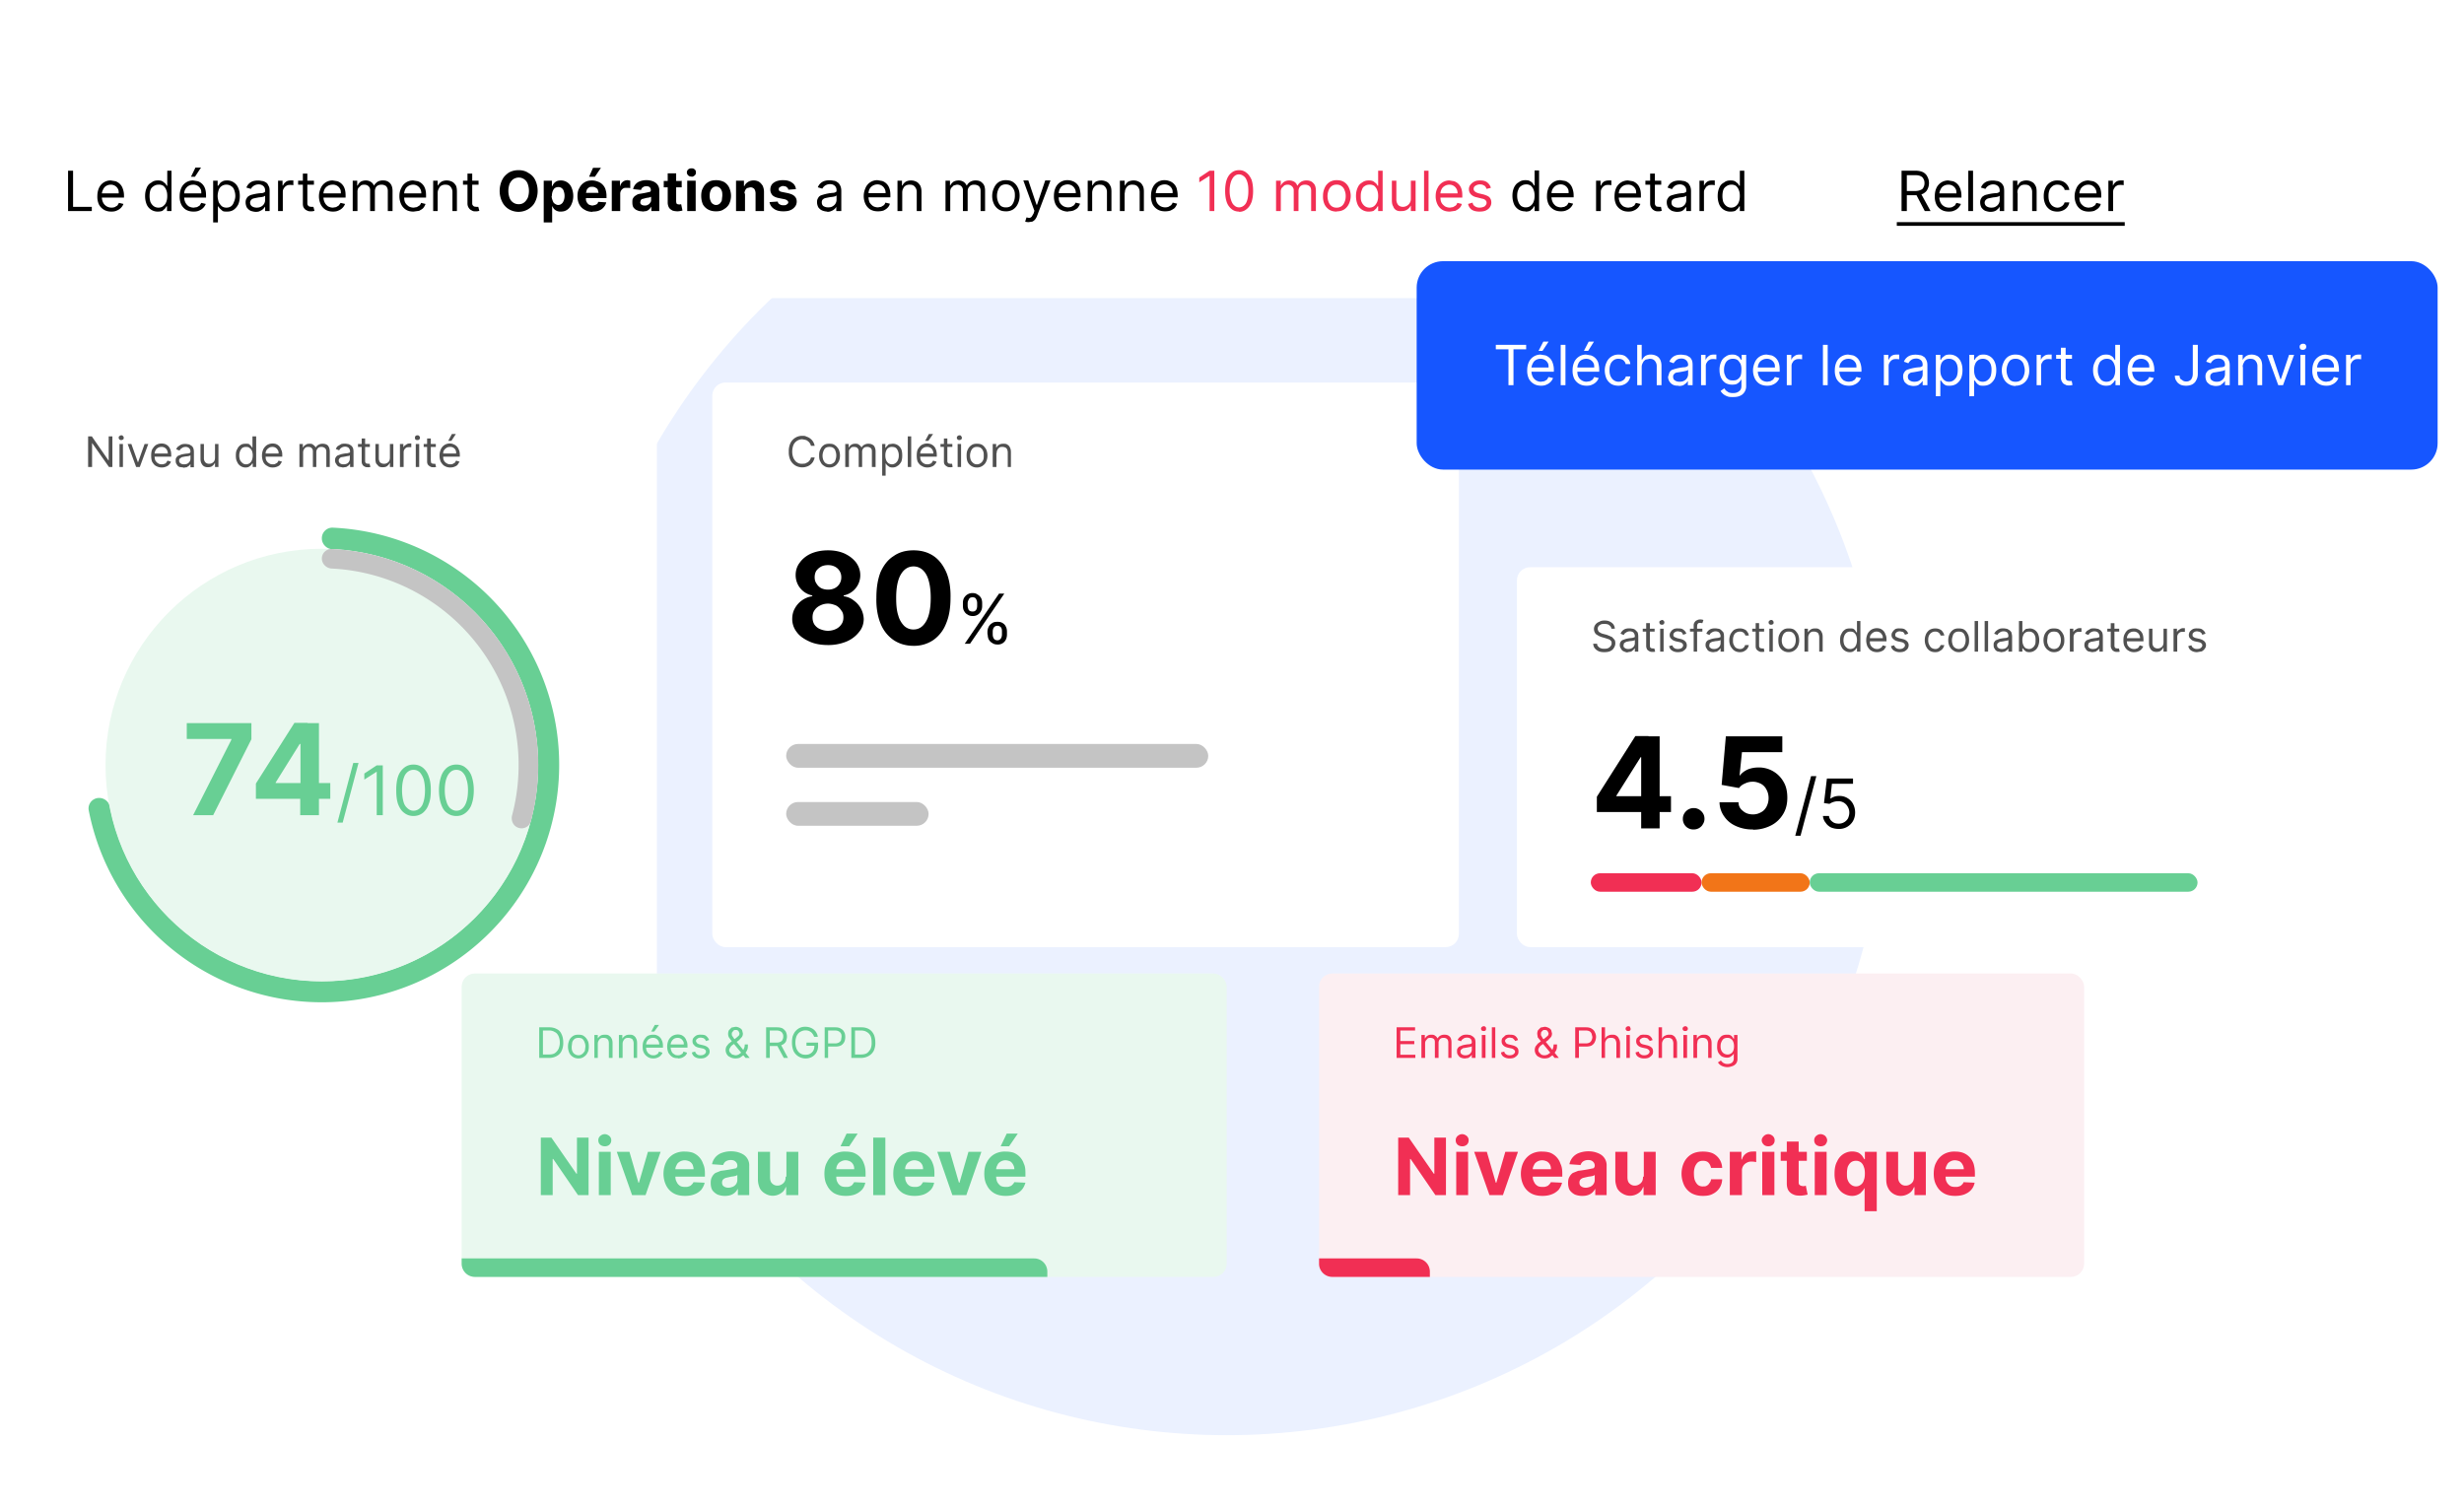 <svg width="934" height="572" viewBox="0 0 934 572" fill="none" xmlns="http://www.w3.org/2000/svg"><circle cx="465" cy="294" r="250" fill="#EBF1FF"/><g filter="url(#filter0_d_980_2)"><rect x="575" y="211" width="290" height="144" rx="5" fill="white"/><path d="M610.8 234.3c0-.6-.4-1-.9-1.4-.4-.3-1-.4-1.7-.4-.6 0-1 0-1.4.2-.4.2-.7.4-.9.7a1.6 1.6 0 0 0 0 1.8c0 .2.3.4.5.5l.7.4.7.2 1.2.3 1 .4 1.1.5.9 1c.2.3.3.8.3 1.3a3 3 0 0 1-.5 1.7c-.3.6-.8 1-1.4 1.3-.7.3-1.4.4-2.3.4-.8 0-1.6-.1-2.2-.4-.6-.3-1-.6-1.4-1.1-.4-.5-.5-1-.6-1.7h1.5c0 .4.1.8.4 1 .3.4.6.6 1 .7.4.2.8.2 1.3.2s1 0 1.4-.2c.5-.2.8-.5 1-.8.3-.3.4-.7.4-1 0-.5 0-.8-.3-1-.2-.3-.5-.5-.8-.6l-1.2-.4-1.4-.4c-1-.3-1.6-.7-2.2-1.1-.5-.5-.8-1.2-.8-2 0-.6.2-1.2.6-1.7.3-.4.8-.8 1.4-1 .6-.4 1.3-.5 2-.5.8 0 1.4.1 2 .4.6.3 1 .6 1.4 1.1.3.5.5 1 .5 1.6h-1.3Zm6.2 9c-.6 0-1-.2-1.5-.4s-.8-.5-1-1c-.3-.3-.5-.8-.5-1.4 0-.5.1-.9.3-1.2.2-.3.5-.6.8-.7l1.1-.4a13.6 13.6 0 0 1 2.5-.4l.7-.2c.2 0 .3-.2.3-.4 0-.6-.2-1-.5-1.4-.3-.3-.8-.5-1.4-.5-.6 0-1.1.2-1.5.5-.4.2-.6.5-.8.9l-1.2-.5a3 3 0 0 1 2.1-1.9 5.2 5.2 0 0 1 2.3 0c.4 0 .8.2 1.1.4l.9.9c.2.4.3 1 .3 1.7v5.7h-1.3v-1.2h-.1l-.5.6-.8.6-1.3.2Zm.2-1.3c.5 0 1-.1 1.3-.3a2.1 2.1 0 0 0 1.2-1.9v-1.2l-.4.2a6.2 6.2 0 0 1-1.4.2 40 40 0 0 0-1.5.3l-.8.5-.2.8c0 .5.1.8.5 1 .3.3.8.4 1.3.4Zm10-7.7v1.1h-4.5v-1.1h4.5Zm-3.2-2.1h1.4v8.3l.1.9c.2.1.3.3.5.3l.5.1H627.1l.3 1.2a2.7 2.7 0 0 1-1 .1c-.4 0-.7 0-1.1-.2-.4-.2-.7-.4-1-.8-.1-.3-.3-.7-.3-1.2v-8.7Zm5.3 10.8v-8.7h1.3v8.7h-1.3Zm.6-10.2a1 1 0 0 1-.6-.2.9.9 0 0 1-.3-.7c0-.2 0-.5.3-.6l.6-.3c.3 0 .5 0 .7.3.2.1.3.4.3.6 0 .3-.1.5-.3.7a1 1 0 0 1-.7.2Zm9.3 3.4-1.2.4-.3-.6c-.1-.2-.3-.4-.6-.5l-1-.2c-.5 0-1 .1-1.3.4-.3.2-.5.5-.5 1 0 .2.1.5.3.7l1.2.5 1.3.3c.8.2 1.3.5 1.7.9.4.4.6.9.6 1.5 0 .5-.1 1-.4 1.3-.3.4-.7.7-1.2 1-.5.2-1.1.3-1.8.3a4 4 0 0 1-2.2-.6c-.6-.4-1-1-1.1-1.7l1.2-.3c.2.5.4.8.7 1 .4.3.8.4 1.4.4.6 0 1-.1 1.5-.4.3-.3.5-.6.5-1a1 1 0 0 0-.3-.7 2 2 0 0 0-1-.5l-1.4-.3c-.8-.2-1.4-.5-1.8-1-.4-.3-.6-.8-.6-1.4 0-.5.2-1 .5-1.3.2-.4.6-.7 1.1-1a4 4 0 0 1 1.6-.2c1 0 1.6.1 2 .5.6.4 1 1 1.1 1.5Zm6.1-2v1.2h-4.7v-1.1h4.7ZM642 243v-10c0-.4.1-.8.4-1.2.2-.3.5-.6.9-.7.3-.2.7-.3 1.2-.3a3.4 3.4 0 0 1 1.2.2l-.4 1.2h-.2l-.5-.1c-.4 0-.8 0-1 .3-.2.2-.3.6-.3 1v9.6H642Zm7.5.2c-.6 0-1-.1-1.5-.3-.5-.2-.8-.5-1-1-.3-.3-.5-.8-.5-1.4 0-.5.1-.9.3-1.2.2-.3.5-.6.8-.7l1.1-.4a13.6 13.6 0 0 1 2.5-.4l.7-.2c.2 0 .3-.2.3-.4 0-.6-.2-1-.5-1.4-.3-.3-.8-.5-1.4-.5-.6 0-1.1.2-1.5.5-.4.2-.6.5-.8.9l-1.2-.5a3 3 0 0 1 2.1-1.9 5.2 5.2 0 0 1 2.3 0c.4 0 .8.2 1.1.4l.9.9c.2.4.3 1 .3 1.7v5.7h-1.3v-1.2h-.1l-.5.6-.8.6-1.3.2Zm.2-1.2c.5 0 1-.1 1.3-.3a2.1 2.1 0 0 0 1.2-1.9v-1.2l-.4.2a6.2 6.2 0 0 1-1.4.2 40 40 0 0 0-1.5.3l-.8.5-.2.8c0 .5.1.8.5 1 .3.3.8.4 1.3.4Zm9.8 1.2c-.8 0-1.5-.2-2.1-.6-.6-.4-1-1-1.4-1.6-.3-.7-.5-1.4-.5-2.3 0-1 .2-1.7.5-2.4.4-.6.8-1.2 1.4-1.6.6-.3 1.3-.5 2-.5a4 4 0 0 1 1.7.3c.5.2 1 .5 1.2 1 .4.4.5.8.6 1.4h-1.3a2 2 0 0 0-2-1.5c-.6 0-1 .1-1.5.4-.4.2-.7.6-.9 1.1-.2.5-.3 1-.3 1.7s0 1.3.3 1.8c.2.5.5.9.9 1.2.4.2.9.4 1.4.4.3 0 .7 0 1-.2a2 2 0 0 0 1-1.3h1.4a3.1 3.1 0 0 1-1.7 2.3c-.5.3-1 .4-1.7.4Zm9.2-9v1.2h-4.5v-1.1h4.5Zm-3.2-2h1.3v8.3c0 .4 0 .7.2.9 0 .1.2.3.4.3l.6.1h.6l.2 1.2a2.7 2.7 0 0 1-1 .1c-.3 0-.7 0-1-.2-.4-.2-.7-.4-1-.8-.2-.3-.3-.7-.3-1.2v-8.7Zm5.2 10.8v-8.7h1.3v8.7h-1.3Zm.7-10.2a1 1 0 0 1-.7-.2.9.9 0 0 1-.3-.7c0-.2.1-.5.3-.6.2-.2.4-.3.7-.3.2 0 .5 0 .6.3.2.1.3.4.3.6 0 .3 0 .5-.3.7a1 1 0 0 1-.6.2Zm6.6 10.4a3.8 3.8 0 0 1-3.5-2.1c-.3-.7-.4-1.5-.4-2.4 0-1 .1-1.7.5-2.4.3-.7.8-1.2 1.4-1.6.6-.4 1.3-.5 2-.5.8 0 1.5.1 2.1.5.6.4 1 1 1.4 1.6.3.7.5 1.5.5 2.4 0 .9-.2 1.7-.5 2.3-.3.7-.8 1.2-1.4 1.6-.6.4-1.3.6-2 .6Zm0-1.2c.6 0 1.1-.2 1.5-.5.4-.3.7-.7.9-1.2a4.7 4.7 0 0 0 0-3.3c-.2-.5-.5-.9-.9-1.2-.4-.3-.9-.4-1.5-.4s-1 .1-1.4.4c-.4.3-.7.7-.9 1.3a4.6 4.6 0 0 0 0 3.3c.2.4.5.8.9 1.1.3.3.8.5 1.4.5Zm7.4-4.3v5.3H684v-8.7h1.3v1.3h.1c.3-.4.6-.8 1-1 .4-.3 1-.4 1.6-.4.6 0 1.1 0 1.5.3.5.3.8.6 1 1.1.3.5.4 1.1.4 1.9v5.5h-1.3v-5.5c0-.6-.2-1.2-.5-1.6-.4-.3-.9-.5-1.5-.5-.4 0-.8 0-1.1.2a2 2 0 0 0-.8.9c-.2.3-.3.7-.3 1.3Zm15.8 5.5a3.4 3.4 0 0 1-3.2-2.1c-.4-.7-.5-1.5-.5-2.4 0-1 .1-1.8.5-2.4.3-.7.7-1.2 1.3-1.6.5-.4 1.2-.5 2-.5.5 0 1 0 1.3.2.3.2.6.4.7.7l.4.6h.2v-4.3h1.3V243h-1.3v-1.3h-.2l-.4.6-.8.6c-.3.2-.7.3-1.3.3Zm.2-1.2c.5 0 1-.2 1.3-.4.4-.3.7-.7.9-1.2.2-.5.3-1.1.3-1.8 0-.6-.1-1.2-.3-1.7-.2-.5-.5-.8-.8-1.1-.4-.3-.9-.4-1.4-.4-.6 0-1 .1-1.4.4-.4.3-.7.7-.9 1.2a4.8 4.8 0 0 0 0 3.4c.2.4.5.8.9 1.1.3.3.8.5 1.4.5Zm10.1 1.2c-.8 0-1.6-.2-2.2-.6-.6-.3-1-.9-1.4-1.5-.3-.7-.5-1.5-.5-2.4 0-.9.2-1.7.5-2.4.3-.6.8-1.2 1.4-1.6a4.2 4.2 0 0 1 3.4-.4 3.3 3.3 0 0 1 2 2.2c.3.5.4 1.2.4 2v.6h-6.7v-1.2h5.3c0-.5 0-.9-.3-1.3a2.2 2.2 0 0 0-2-1.2c-.6 0-1 .1-1.4.4-.4.2-.7.6-1 1a3 3 0 0 0-.2 1.3v.8c0 .7 0 1.2.3 1.7.2.4.6.8 1 1 .4.3.9.4 1.4.4.3 0 .7 0 1-.2l.7-.4.5-.8 1.3.4-.7 1.1c-.3.4-.7.6-1.2.8-.5.2-1 .3-1.6.3Zm11.8-7-1.2.4-.3-.6c-.2-.2-.3-.4-.6-.5l-1-.2c-.5 0-1 .1-1.3.4-.3.2-.5.5-.5 1 0 .2.1.5.3.7l1.2.5 1.3.3c.8.2 1.3.5 1.7.9.4.4.6.9.6 1.5 0 .5-.2 1-.4 1.3-.3.4-.7.7-1.2 1-.5.2-1.1.3-1.8.3a4 4 0 0 1-2.2-.6c-.6-.4-1-1-1.1-1.7l1.2-.3c.2.5.4.8.7 1 .4.3.8.4 1.4.4.6 0 1-.1 1.4-.4.4-.3.6-.6.6-1a1 1 0 0 0-.3-.7 2 2 0 0 0-1-.5l-1.4-.3c-.8-.2-1.4-.5-1.8-1-.4-.3-.6-.8-.6-1.4 0-.5.2-1 .5-1.3.2-.4.6-.7 1-1a4 4 0 0 1 1.7-.2c.9 0 1.6.1 2 .5.6.4 1 1 1.1 1.5Zm10.3 7c-.9 0-1.6-.2-2.2-.6-.6-.4-1-1-1.3-1.6-.3-.7-.5-1.4-.5-2.3 0-1 .2-1.7.5-2.4.3-.6.8-1.2 1.4-1.6.6-.3 1.2-.5 2-.5a4 4 0 0 1 1.7.3c.5.2.9.5 1.2 1 .3.4.5.8.6 1.4h-1.4a2 2 0 0 0-.6-1 2 2 0 0 0-1.4-.5c-.6 0-1 .1-1.4.4-.4.2-.7.6-1 1.1-.2.5-.3 1-.3 1.7s.1 1.3.4 1.8c.2.5.5.9.9 1.2.4.2.8.4 1.4.4.3 0 .6 0 .9-.2a2 2 0 0 0 1.1-1.3h1.4a3.1 3.1 0 0 1-1.8 2.3c-.4.3-1 .4-1.6.4Zm8.9 0c-.8 0-1.5-.2-2-.6-.7-.4-1.1-.9-1.5-1.6-.3-.6-.5-1.4-.5-2.3 0-1 .2-1.7.5-2.4.4-.7.8-1.2 1.4-1.6.6-.4 1.3-.5 2-.5.9 0 1.6.1 2.2.5.6.4 1 1 1.3 1.6.4.7.5 1.5.5 2.4 0 .9-.1 1.7-.5 2.3-.3.7-.7 1.2-1.3 1.6-.6.4-1.3.6-2.1.6Zm0-1.2c.6 0 1-.2 1.5-.5.4-.3.6-.7.8-1.2a4.7 4.7 0 0 0 0-3.3c-.2-.5-.4-.9-.8-1.2-.4-.3-1-.4-1.5-.4-.6 0-1.1.1-1.5.4-.4.3-.7.7-.8 1.3a4.6 4.6 0 0 0 0 3.3c.1.4.4.8.8 1.1.4.3.9.5 1.5.5Zm7.3-10.6V243h-1.3v-11.6h1.3Zm3.8 0V243h-1.3v-11.6h1.3Zm5 11.8-1.5-.3c-.4-.2-.8-.5-1-1-.3-.3-.4-.8-.4-1.4 0-.5 0-.9.3-1.2.2-.3.4-.6.8-.7l1-.4a13.6 13.6 0 0 1 2.6-.4l.7-.2.2-.4c0-.6-.1-1-.4-1.4-.3-.3-.8-.5-1.4-.5-.7 0-1.2.2-1.5.5-.4.2-.7.5-.8.9l-1.3-.5c.3-.5.6-1 1-1.2.3-.3.7-.5 1.2-.7a5.2 5.2 0 0 1 2.3 0c.4 0 .7.2 1 .4.4.2.7.5 1 .9.1.4.3 1 .3 1.7v5.7h-1.4v-1.2l-.5.6-.9.6-1.2.2Zm.3-1.2c.5 0 1-.1 1.3-.3a2.1 2.1 0 0 0 1.1-1.9v-1.2l-.4.2-.6.1a27.8 27.8 0 0 1-2.3.4l-.7.5c-.2.2-.3.4-.3.8 0 .5.2.8.5 1 .4.3.8.4 1.4.4Zm6.4 1v-11.6h1.3v4.3h.1l.4-.6.8-.7 1.4-.2a3.5 3.5 0 0 1 3.2 2c.3.7.5 1.5.5 2.5 0 .9-.2 1.7-.5 2.4-.3.6-.7 1.2-1.3 1.5-.5.4-1.2.6-2 .6-.5 0-1-.1-1.3-.3l-.7-.6-.5-.6h-.1v1.3h-1.3Zm1.3-4.4c0 .7.1 1.3.3 1.8.2.5.5.9.8 1.2.4.2.9.4 1.4.4.6 0 1-.2 1.4-.5.4-.3.7-.7.9-1.2.2-.5.2-1 .2-1.7 0-.6 0-1.1-.2-1.6s-.5-1-.9-1.2c-.4-.3-.8-.4-1.4-.4a2.2 2.2 0 0 0-2.2 1.5c-.2.5-.3 1-.3 1.7Zm12 4.6c-.8 0-1.5-.2-2-.6-.7-.4-1.1-.9-1.5-1.6-.3-.6-.5-1.4-.5-2.3 0-1 .2-1.7.5-2.4.4-.7.8-1.2 1.4-1.6.6-.4 1.3-.5 2-.5.9 0 1.6.1 2.2.5.5.4 1 1 1.3 1.6.4.7.5 1.5.5 2.4 0 .9-.1 1.7-.5 2.3-.3.7-.8 1.2-1.3 1.6-.6.4-1.3.6-2.1.6Zm0-1.2c.6 0 1-.2 1.5-.5.3-.3.6-.7.8-1.2a4.7 4.7 0 0 0 0-3.3c-.2-.5-.5-.9-.8-1.2-.4-.3-1-.4-1.5-.4-.6 0-1.1.1-1.5.4-.4.3-.7.7-.9 1.3l-.2 1.6c0 .6 0 1.1.3 1.6.1.5.4 1 .8 1.2.4.3.9.5 1.5.5Zm6 1v-8.7h1.3v1.3c.2-.4.5-.8 1-1 .4-.3.8-.5 1.3-.5a14.1 14.1 0 0 1 .8 0v1.4h-.4a3 3 0 0 0-.5 0c-.4 0-.8 0-1.1.2a2 2 0 0 0-1 1.8v5.5h-1.4Zm8.5.2-1.5-.3c-.4-.2-.8-.5-1-1-.3-.3-.5-.8-.5-1.4 0-.5.1-.9.3-1.2.2-.3.5-.6.8-.7l1.1-.4a13.6 13.6 0 0 1 2.5-.4l.7-.2c.2 0 .3-.2.3-.4 0-.6-.2-1-.5-1.4-.3-.3-.8-.5-1.4-.5-.6 0-1.1.2-1.5.5-.3.2-.6.5-.7.9l-1.3-.5c.2-.5.5-1 .9-1.2l1.2-.7a5.2 5.2 0 0 1 2.3 0c.4 0 .8.2 1.1.4.4.2.6.5.9.9.2.4.3 1 .3 1.7v5.7h-1.3v-1.2h-.1c0 .2-.2.4-.5.6l-.8.6-1.3.2Zm.2-1.2c.5 0 1-.1 1.4-.3a2.1 2.1 0 0 0 1-1.9v-1.2l-.3.2-.7.1a27.8 27.8 0 0 1-2.2.4l-.8.5-.2.8c0 .5.1.8.5 1 .3.3.8.4 1.3.4Zm10-7.7v1.1h-4.5v-1.1h4.6Zm-3.2-2.1h1.4v8.3c0 .4 0 .7.2.9 0 .1.2.3.4.3l.5.1H803.2l.3 1.2a2.7 2.7 0 0 1-1 .1c-.4 0-.7 0-1.1-.2-.4-.2-.7-.4-.9-.8-.2-.3-.4-.7-.4-1.2v-8.7Zm8.8 11c-.8 0-1.5-.2-2.1-.6-.6-.3-1.1-.9-1.4-1.5-.4-.7-.5-1.5-.5-2.4 0-.9.1-1.7.5-2.4.3-.6.7-1.2 1.3-1.6.6-.3 1.3-.5 2.1-.5.5 0 .9 0 1.3.2a3.3 3.3 0 0 1 2.1 2c.2.6.3 1.3.3 2.1v.6h-6.7v-1.2h5.4c0-.5-.1-.9-.3-1.3a2.2 2.2 0 0 0-2.1-1.2c-.5 0-1 .1-1.4.4-.4.2-.7.6-.9 1a3 3 0 0 0-.3 1.3v.8c0 .7.1 1.2.3 1.7.3.4.6.8 1 1 .4.3.9.4 1.4.4.4 0 .7 0 1-.2.3 0 .5-.2.7-.4l.5-.8 1.3.4c-.1.4-.4.8-.7 1.1-.3.4-.7.6-1.2.8-.4.2-1 .3-1.6.3Zm11.2-3.8v-5.1h1.3v8.7h-1.3v-1.5h-.1c-.2.5-.5.8-1 1.2-.4.3-1 .4-1.6.4a3 3 0 0 1-1.4-.3c-.5-.3-.8-.7-1-1.1-.3-.5-.4-1.1-.4-1.9v-5.5h1.3v5.4c0 .7.2 1.2.6 1.6.3.3.8.5 1.3.5a2.3 2.3 0 0 0 2-1c.2-.4.3-.8.3-1.4Zm3.8 3.6v-8.7h1.3v1.3c.2-.4.5-.8 1-1 .3-.3.8-.5 1.3-.5a14.1 14.1 0 0 1 .7 0v1.4h-.3a3 3 0 0 0-.5 0c-.4 0-.8 0-1.1.2a2 2 0 0 0-1 1.8v5.5h-1.4Zm12.1-6.8-1.2.4-.3-.6-.6-.5-1-.2c-.5 0-1 .1-1.3.4-.4.2-.5.5-.5 1 0 .2 0 .5.3.7.3.2.6.4 1.2.5l1.3.3c.7.2 1.3.5 1.7.9.4.4.6.9.6 1.5 0 .5-.2 1-.5 1.3-.2.4-.6.7-1.1 1l-1.8.3a4 4 0 0 1-2.2-.6c-.6-.4-1-1-1.1-1.7l1.2-.3c.1.5.4.8.7 1 .4.3.8.4 1.3.4.7 0 1.2-.1 1.5-.4.4-.3.6-.6.6-1a1 1 0 0 0-.3-.7 2 2 0 0 0-1-.5l-1.5-.3c-.8-.2-1.3-.5-1.7-1-.4-.3-.6-.8-.6-1.4 0-.5.2-1 .4-1.3.3-.4.7-.7 1.2-1a4 4 0 0 1 1.6-.2c.9 0 1.6.1 2 .5.6.4 1 1 1.1 1.5Z" fill="#505050"/><rect x="603" y="327" width="42" height="7" rx="3.5" fill="#F12F54"/><rect x="645" y="327" width="41" height="7" rx="3.5" fill="#F27518"/><rect x="686" y="327" width="147" height="7" rx="3.5" fill="#68CF94"/><path d="M605.3 303.9V298l14.6-23h5v8h-3l-9.2 14.6v.2h20.7v6h-28.1Zm16.8 6.1v-34.9h7V310h-7Zm20 .4a4 4 0 0 1-3-1.1 4 4 0 0 1-1.2-3c0-1 .4-2 1.2-2.8a4 4 0 0 1 3-1.2c1 0 2 .4 2.8 1.2.8.8 1.2 1.7 1.2 2.9 0 .7-.2 1.4-.6 2-.3.6-.8 1.1-1.5 1.5a4 4 0 0 1-2 .5Zm22.4 0a15 15 0 0 1-6.5-1.3c-1.8-.8-3.3-2-4.4-3.6a9.4 9.4 0 0 1-1.8-5.4h7.2c0 1.4.6 2.5 1.7 3.3 1 .9 2.3 1.3 3.8 1.3a6 6 0 0 0 3-.8c1-.5 1.6-1.2 2.1-2.1.5-1 .8-2 .8-3.3 0-1.2-.3-2.3-.8-3.2-.5-1-1.2-1.7-2.1-2.2-1-.5-2-.8-3.1-.8-1 0-2 .2-3 .7-1 .4-1.7 1-2.2 1.7l-6.6-1.2 1.6-18.4h21.4v6h-15.3l-.9 8.8h.2c.6-.9 1.6-1.6 2.8-2.2 1.2-.5 2.6-.8 4.2-.8a10.7 10.7 0 0 1 9.5 5.5c1 1.7 1.4 3.7 1.4 6s-.5 4.4-1.6 6.2c-1.1 1.8-2.6 3.3-4.6 4.3-2 1-4.2 1.6-6.8 1.6Zm24-20.2-6 22.6h-2l6-22.6h2Zm8.5 20c-1.1 0-2.1-.2-3-.6-.8-.4-1.5-1-2-1.8-.6-.7-.9-1.6-1-2.5h2.3a3 3 0 0 0 1.2 2.1c.7.6 1.5.8 2.5.8a4 4 0 0 0 3.5-2c.3-.7.5-1.4.5-2.2 0-.8-.2-1.5-.6-2.2a4 4 0 0 0-3.6-2.1 6 6 0 0 0-3.3 1l-2.1-.3 1.1-9.3h9.9v2h-8l-.6 5.6h.1a5.5 5.5 0 0 1 3.3-1 5.8 5.8 0 0 1 5.2 3c.5 1 .8 2 .8 3.3 0 1.2-.3 2.3-.8 3.2a6 6 0 0 1-5.4 3Z" fill="black"/></g><g filter="url(#filter1_d_980_2)"><rect x="4" y="28" width="827" height="81" rx="5" fill="white"/><path d="M25.8 76V60.7h1.9v13.7h7.1V76h-9Zm16.4.2c-1 0-2-.2-2.8-.7a5 5 0 0 1-1.9-2 7 7 0 0 1-.6-3.1c0-1.2.2-2.2.6-3.1a4.8 4.8 0 0 1 4.5-2.9l1.8.3a4.4 4.4 0 0 1 2.7 2.7c.3.8.5 1.7.5 2.7v.8H38v-1.6h7c0-.6 0-1.2-.3-1.7A3 3 0 0 0 42 66c-.7 0-1.3.2-1.8.5s-.9.8-1.1 1.3a4 4 0 0 0-.5 1.8v1c0 .9.2 1.6.5 2.2.3.6.7 1 1.3 1.4a3.8 3.8 0 0 0 3.1.3l1-.6.6-1 1.7.4a4.4 4.4 0 0 1-2.5 2.5c-.6.3-1.3.4-2 .4Zm17.7 0a4.5 4.5 0 0 1-4.3-2.7c-.4-1-.6-2-.6-3.2 0-1.2.2-2.2.6-3.1.4-1 1-1.6 1.8-2 .7-.6 1.5-.8 2.5-.8.8 0 1.3.1 1.8.4l1 .8.5.8h.2v-5.7H65V76h-1.7v-1.8h-.2l-.5.8-1 .9c-.5.2-1 .3-1.8.3Zm.2-1.5c.7 0 1.3-.2 1.8-.6.5-.4.9-.9 1.1-1.5.3-.7.4-1.5.4-2.3 0-.9-.1-1.6-.4-2.3-.2-.6-.6-1.1-1-1.5A3 3 0 0 0 60 66a3 3 0 0 0-1.8.6c-.5.3-1 .8-1.2 1.5-.2.6-.3 1.4-.3 2.2 0 .8.1 1.5.3 2.2.3.7.7 1.2 1.2 1.6a3 3 0 0 0 1.8.6Zm13.3 1.5c-1.1 0-2-.2-2.9-.7a5 5 0 0 1-1.8-2 7 7 0 0 1-.6-3.1c0-1.2.2-2.2.6-3.1a4.8 4.8 0 0 1 4.5-2.9l1.8.3a4.4 4.4 0 0 1 2.7 2.7c.3.8.4 1.7.4 2.7v.8h-8.8v-1.6h7c0-.6 0-1.2-.3-1.7a3 3 0 0 0-2.8-1.6c-.7 0-1.3.2-1.8.5s-.9.8-1.2 1.3a4 4 0 0 0-.4 1.8v1c0 .9.2 1.6.5 2.2.3.6.7 1 1.2 1.4.6.3 1.2.5 1.9.5l1.3-.2 1-.6.6-1 1.7.4a4.4 4.4 0 0 1-2.5 2.5c-.6.3-1.3.4-2.1.4Zm-1-13.2 1.7-3.5h2.1L73.9 63h-1.6Zm8.4 17.3V64.5h1.7v1.9h.2l.6-.8c.2-.3.5-.6 1-.8.4-.3 1-.4 1.7-.4a4.5 4.5 0 0 1 4.3 2.8c.4.9.6 1.9.6 3.1 0 1.2-.2 2.3-.6 3.2-.4.8-1 1.5-1.7 2s-1.6.7-2.5.7c-.8 0-1.4 0-1.8-.3l-1-.9-.6-.8h-.1v6.1h-1.8Zm1.7-10c0 .8.2 1.6.4 2.3.3.6.7 1.1 1.1 1.5.5.4 1.1.6 1.8.6.8 0 1.4-.2 1.9-.6.5-.4.8-1 1-1.6.3-.7.5-1.4.5-2.2a6 6 0 0 0-.4-2.2c-.2-.7-.6-1.2-1.1-1.5a3 3 0 0 0-1.9-.6 3 3 0 0 0-2.9 2c-.2.7-.4 1.4-.4 2.3Zm14.5 6c-.7 0-1.4-.2-2-.4-.6-.3-1-.7-1.4-1.2-.3-.6-.5-1.2-.5-2 0-.6.1-1.1.4-1.5.2-.5.6-.8 1-1 .4-.3 1-.4 1.4-.5a17.4 17.4 0 0 1 3.3-.5c.5 0 .8-.2 1-.3.2 0 .3-.3.3-.6 0-.8-.2-1.3-.6-1.7-.4-.4-1-.7-1.8-.7a3.3 3.3 0 0 0-3 1.7l-1.7-.5a4 4 0 0 1 2.8-2.5 6.8 6.8 0 0 1 3 0c.5 0 1 .2 1.5.5.4.2.8.6 1 1.2.4.5.5 1.2.5 2.2V76h-1.7v-1.6h-.1a3.4 3.4 0 0 1-1.7 1.5c-.5.3-1 .4-1.7.4Zm.3-1.6c.6 0 1.2-.1 1.7-.4a2.8 2.8 0 0 0 1.5-2.4v-1.7l-.5.3a8.3 8.3 0 0 1-1.8.3 47.6 47.6 0 0 0-2 .4c-.4.1-.8.3-1 .6-.2.2-.4.6-.4 1 0 .6.3 1.1.7 1.4.5.3 1 .5 1.8.5Zm8.1 1.3V64.5h1.7v1.8h.2c.2-.6.6-1 1.1-1.4.5-.4 1.2-.5 1.8-.5a19.8 19.8 0 0 1 1 0v1.8a5.2 5.2 0 0 0-1.1-.1c-.6 0-1 0-1.5.3-.4.2-.8.6-1 1-.3.4-.4.8-.4 1.4V76h-1.8ZM119 64.5V66h-6v-1.5h6Zm-4.2-2.7h1.7v11c0 .4 0 .8.2 1 .2.3.4.4.6.5l.7.1h.8l.4 1.5a3.6 3.6 0 0 1-1.3.2c-.5 0-1 0-1.5-.3-.5-.2-.9-.5-1.2-1-.3-.4-.4-1-.4-1.6V61.8Zm11.5 14.4c-1.1 0-2-.2-2.9-.7a5 5 0 0 1-1.8-2 7 7 0 0 1-.7-3.1c0-1.2.3-2.2.7-3.1a4.8 4.8 0 0 1 4.5-2.9l1.8.3a4.4 4.4 0 0 1 2.7 2.7c.3.8.4 1.7.4 2.7v.8h-8.8v-1.6h7c0-.6 0-1.2-.3-1.7A3 3 0 0 0 126 66c-.7 0-1.3.2-1.8.5s-1 .8-1.2 1.3a4 4 0 0 0-.4 1.8v1c0 .9.2 1.6.5 2.2.3.6.7 1 1.2 1.4.6.3 1.2.5 1.9.5l1.2-.2 1-.6.7-1 1.7.4a4.4 4.4 0 0 1-2.5 2.5c-.6.3-1.3.4-2.1.4Zm7.4-.2V64.5h1.7v1.8h.2c.2-.6.6-1 1.1-1.4.5-.3 1.2-.5 2-.5.7 0 1.3.2 1.8.5s1 .8 1.2 1.4h.1c.3-.6.8-1 1.3-1.4a4 4 0 0 1 2.2-.5c1 0 1.8.3 2.5 1 .6.6 1 1.6 1 3V76H147v-7.7c0-.8-.3-1.4-.7-1.8-.5-.3-1-.5-1.6-.5-.8 0-1.5.2-2 .7-.4.5-.6 1.1-.6 1.8V76h-1.8v-7.8a2 2 0 0 0-.6-1.6c-.4-.4-1-.6-1.6-.6-.5 0-1 .1-1.3.3l-1 1a3 3 0 0 0-.3 1.5V76h-1.8Zm23 .2c-1 0-2-.2-2.8-.7a4.9 4.9 0 0 1-1.8-2 7 7 0 0 1-.7-3.1c0-1.2.2-2.2.7-3.1a4.8 4.8 0 0 1 4.5-2.9l1.8.3a4.4 4.4 0 0 1 2.7 2.7c.3.8.4 1.7.4 2.7v.8h-8.8v-1.6h7c0-.6-.1-1.2-.4-1.7a3 3 0 0 0-2.7-1.6c-.7 0-1.3.2-1.8.5s-1 .8-1.2 1.3a4 4 0 0 0-.4 1.8v1c0 .9.1 1.6.4 2.2.3.6.8 1 1.3 1.4.5.3 1.2.5 1.9.5l1.2-.2 1-.6c.3-.3.5-.6.6-1l1.7.4c-.2.6-.5 1.1-.9 1.6-.4.4-1 .7-1.5 1l-2.1.3Zm9.2-7V76h-1.7V64.5h1.7v1.8h.1c.3-.5.7-1 1.3-1.4.5-.3 1.2-.5 2-.5s1.5.2 2.1.5c.6.3 1 .8 1.4 1.4.3.6.4 1.4.4 2.4V76h-1.7v-7.2a3 3 0 0 0-.7-2c-.5-.6-1.1-.8-2-.8a3 3 0 0 0-1.4.3c-.5.3-.8.6-1 1.1-.3.5-.5 1-.5 1.7Zm15.5-4.7V66h-5.9v-1.5h6Zm-4.2-2.7h1.8v11c0 .4 0 .8.2 1 .2.3.4.4.6.5l.7.1h.8l.4 1.5a3.6 3.6 0 0 1-1.4.2c-.5 0-1 0-1.4-.3-.5-.2-.9-.5-1.2-1-.3-.4-.5-1-.5-1.6V61.8Zm26.6 6.6c0 1.6-.4 3-1 4.2-.6 1.2-1.5 2-2.6 2.7a7.2 7.2 0 0 1-7.3 0c-1-.6-1.9-1.5-2.5-2.7-.6-1.2-1-2.6-1-4.2 0-1.7.4-3.1 1-4.3.6-1.2 1.5-2 2.5-2.7 1.1-.6 2.3-.9 3.7-.9 1.3 0 2.6.3 3.6 1 1.1.6 2 1.4 2.6 2.6.6 1.2 1 2.6 1 4.3Zm-3.3 0c0-1.1-.2-2-.5-2.8a3.6 3.6 0 0 0-3.4-2.3c-.8 0-1.5.3-2 .6-.6.4-1 1-1.4 1.7-.3.8-.5 1.7-.5 2.8 0 1 .2 2 .5 2.7a3.6 3.6 0 0 0 3.4 2.3c.8 0 1.5-.2 2-.6.6-.4 1-1 1.4-1.7.3-.7.5-1.7.5-2.7Zm5.6 11.9V64.5h3.1v2h.2c.1-.3.3-.7.6-1 .2-.3.6-.6 1-.8.4-.2 1-.3 1.6-.3a4.3 4.3 0 0 1 4 2.6c.4.9.7 2 .7 3.3 0 1.3-.3 2.3-.7 3.2-.4.9-1 1.6-1.6 2-.7.5-1.5.7-2.4.7a3.3 3.3 0 0 1-2.6-1 4 4 0 0 1-.6-1h-.1v6.1H206Zm3-10c0 .7.2 1.2.4 1.8.2.5.4.9.8 1.1.4.3.8.5 1.3.5s1-.2 1.3-.5c.4-.3.6-.7.8-1.2a5 5 0 0 0 .3-1.7 5 5 0 0 0-.3-1.8c-.1-.5-.4-.9-.8-1.2a2 2 0 0 0-1.3-.4c-.5 0-1 .2-1.3.4-.4.3-.6.7-.8 1.2a5 5 0 0 0-.3 1.8Zm15.5 6c-1.2 0-2.2-.3-3-.8a4.9 4.9 0 0 1-2-2c-.5-1-.7-2-.7-3.2 0-1.2.2-2.2.7-3a5 5 0 0 1 2-2.2c.8-.5 1.7-.7 2.9-.7a6 6 0 0 1 2 .4 4.7 4.7 0 0 1 3 2.9c.2.7.4 1.5.4 2.5v.9h-9.7v-2h6.7l-.3-1.2c-.2-.4-.5-.6-.9-.8-.3-.2-.7-.3-1.2-.3s-.9 0-1.3.3c-.3.2-.6.5-.8.9l-.3 1.2v1.9c0 .6 0 1 .3 1.5.2.4.5.7.9 1 .4.1.8.3 1.3.3l1-.2.8-.4.4-.8 3 .2a4 4 0 0 1-1 1.9c-.4.5-1 .9-1.7 1.2-.7.3-1.6.4-2.5.4ZM223.3 63l1.5-3.4h3l-2.3 3.4h-2.2Zm8.6 12.9V64.5h3.1v2h.1a2.8 2.8 0 0 1 2.8-2.2 4.8 4.8 0 0 1 1 .2v2.8l-.6-.1h-.8c-.4 0-.9 0-1.2.2a2.3 2.3 0 0 0-1.2 2.1V76h-3.2Zm11.6.2c-.8 0-1.4-.1-2-.4-.6-.2-1-.6-1.4-1.1-.3-.5-.4-1.1-.4-1.9 0-.6 0-1.2.3-1.6.2-.4.6-.8 1-1 .4-.3.8-.5 1.3-.6a40.9 40.9 0 0 0 4.1-.8c.2-.1.3-.3.3-.6 0-.5-.1-.8-.4-1.1-.3-.3-.7-.4-1.3-.4-.5 0-1 .1-1.3.4-.4.2-.6.6-.7 1l-3-.3a4 4 0 0 1 2.6-3 7.3 7.3 0 0 1 4.2-.2c.7.2 1.2.4 1.6.7a3.4 3.4 0 0 1 1.5 3V76h-3v-1.6h-.1A3.2 3.2 0 0 1 245 76l-1.5.2Zm.9-2.2c.4 0 .8 0 1.2-.3.4-.1.6-.4.8-.7.3-.3.4-.7.4-1v-1.3l-.5.2a7.4 7.4 0 0 1-1.2.2 191.3 191.3 0 0 0-1.5.4c-.3 0-.5.2-.7.5l-.2.7c0 .4.1.8.5 1 .3.2.7.3 1.2.3Zm14-9.5V67h-6.8v-2.4h6.9Zm-5.3-2.7h3.2v10.7l.1.7.4.3.6.1a2.7 2.7 0 0 0 .8-.1l.5 2.4a9 9 0 0 1-1.8.3c-.7 0-1.4-.1-2-.3-.5-.3-1-.6-1.3-1.1-.3-.5-.5-1.2-.5-1.9V61.8Zm7.4 14.2V64.5h3.2V76h-3.2Zm1.6-13c-.4 0-.8 0-1.2-.4a1.5 1.5 0 0 1 0-2.3c.4-.3.8-.4 1.2-.4.5 0 .9.1 1.2.4.4.3.5.7.5 1.2 0 .4-.1.8-.5 1.1-.3.3-.7.5-1.2.5Zm9.3 13.2c-1.1 0-2.1-.2-3-.7a5 5 0 0 1-2-2c-.4-1-.6-2-.6-3.2 0-1.2.2-2.2.7-3a5 5 0 0 1 2-2.2c.8-.5 1.8-.7 3-.7 1 0 2 .2 3 .7a5 5 0 0 1 1.9 2.1c.4.9.7 2 .7 3.1 0 1.2-.3 2.2-.7 3.1a5 5 0 0 1-2 2c-.8.6-1.8.8-3 .8Zm0-2.4c.6 0 1-.2 1.4-.5.3-.3.6-.7.8-1.2l.2-1.8c0-.7 0-1.3-.2-1.8s-.5-1-.8-1.2a2 2 0 0 0-1.4-.5 2 2 0 0 0-1.3.5c-.4.3-.6.7-.8 1.2-.2.5-.3 1.1-.3 1.8s.1 1.3.3 1.8c.2.5.4 1 .8 1.2.4.3.8.5 1.3.5Zm11-4.4V76H279V64.5h3v2h.2c.2-.6.7-1.1 1.3-1.5.6-.4 1.3-.6 2.1-.6a4 4 0 0 1 2.1.5c.6.4 1 .9 1.4 1.5.3.7.5 1.4.5 2.3V76h-3.2v-6.7c0-.7-.2-1.3-.5-1.7a2 2 0 0 0-1.5-.6l-1.2.3a2 2 0 0 0-.7.8c-.2.4-.3.8-.3 1.3Zm19.3-1.6-2.9.2c0-.3-.1-.5-.3-.7l-.6-.5-1-.2c-.5 0-.9.2-1.2.4-.4.2-.5.4-.5.8 0 .3 0 .5.3.7.2.2.6.3 1.1.4l2 .4c1.2.3 2 .6 2.6 1.2.5.5.8 1.1.8 2 0 .7-.2 1.4-.7 2-.4.5-1 1-1.8 1.3-.7.3-1.6.4-2.6.4-1.5 0-2.7-.3-3.6-1a3.7 3.7 0 0 1-1.6-2.5l3.1-.2c.1.5.3.8.7 1 .4.3.8.4 1.4.4.6 0 1 0 1.3-.3.4-.2.6-.5.6-.8 0-.3-.2-.6-.4-.7-.2-.2-.6-.4-1.1-.5l-2-.4c-1.1-.2-2-.6-2.5-1.1-.5-.6-.8-1.3-.8-2.1s.2-1.4.6-2c.4-.5 1-.9 1.7-1.2a7 7 0 0 1 2.6-.4c1.4 0 2.5.3 3.4 1 .8.5 1.3 1.4 1.4 2.4Zm12 8.5c-.8 0-1.5-.2-2-.4-.7-.3-1.1-.7-1.5-1.2-.3-.6-.5-1.2-.5-2 0-.6.1-1.1.4-1.5.2-.5.6-.8 1-1a17.4 17.4 0 0 1 4.7-1c.5 0 .8-.2 1-.3.2 0 .3-.3.3-.6 0-.8-.2-1.3-.6-1.7-.4-.4-1-.7-1.8-.7a3.3 3.3 0 0 0-3 1.7l-1.7-.5a4 4 0 0 1 2.9-2.5 6.8 6.8 0 0 1 3 0c.5 0 1 .2 1.4.5.4.2.8.6 1.1 1.2.3.5.5 1.2.5 2.2V76H317v-1.6a3.4 3.4 0 0 1-1.7 1.5c-.6.3-1.1.4-1.8.4Zm.2-1.6c.7 0 1.3-.1 1.7-.4a2.8 2.8 0 0 0 1.5-2.4v-1.7l-.5.3a8.3 8.3 0 0 1-1.8.3 48 48 0 0 0-2 .4c-.4.1-.7.3-1 .6-.2.2-.3.6-.3 1 0 .6.2 1.1.6 1.4.5.3 1 .5 1.8.5Zm18.9 1.5c-1.1 0-2-.2-2.9-.7a5 5 0 0 1-1.8-2 7 7 0 0 1-.7-3.1c0-1.2.3-2.2.7-3.1a4.8 4.8 0 0 1 4.5-2.9l1.8.3a4.4 4.4 0 0 1 2.7 2.7c.3.8.4 1.7.4 2.7v.8h-8.8v-1.6h7c0-.6-.1-1.2-.4-1.7a3 3 0 0 0-2.7-1.6c-.7 0-1.3.2-1.8.5s-1 .8-1.2 1.3a4 4 0 0 0-.4 1.8v1c0 .9.2 1.6.4 2.2.4.6.8 1 1.3 1.4.5.3 1.2.5 1.9.5l1.2-.2 1-.6c.3-.3.5-.6.6-1l1.7.4c-.1.6-.4 1.1-.9 1.6-.4.4-.9.7-1.5 1-.6.2-1.3.3-2.1.3Zm9.2-7V76h-1.8V64.5h1.7v1.8h.2c.2-.5.6-1 1.2-1.4.5-.3 1.2-.5 2-.5.9 0 1.5.2 2.1.5.6.3 1 .8 1.4 1.4.3.6.5 1.4.5 2.4V76h-1.8v-7.2a3 3 0 0 0-.7-2c-.5-.6-1.1-.8-2-.8a3 3 0 0 0-1.4.3c-.5.3-.8.6-1 1.1-.3.5-.4 1-.4 1.7Zm16.4 6.8V64.5h1.7v1.8h.1c.3-.6.7-1 1.2-1.4.5-.3 1.2-.5 2-.5.7 0 1.3.2 1.8.5s.9.8 1.2 1.4h.1c.3-.6.7-1 1.3-1.4a4 4 0 0 1 2.1-.5c1 0 1.9.3 2.5 1 .7.6 1 1.6 1 3V76h-1.7v-7.7c0-.8-.3-1.4-.7-1.8-.5-.3-1-.5-1.7-.5-.8 0-1.4.2-1.8.7-.5.5-.7 1.1-.7 1.8V76H365v-7.8a2 2 0 0 0-.6-1.6c-.4-.4-1-.6-1.7-.6l-1.2.3-1 1a3 3 0 0 0-.3 1.5V76h-1.8Zm22.9.2c-1 0-2-.2-2.7-.7a5 5 0 0 1-1.8-2 7 7 0 0 1-.7-3.2 7 7 0 0 1 .7-3 5 5 0 0 1 1.8-2.2 5 5 0 0 1 2.7-.7c1 0 2 .2 2.7.7a5 5 0 0 1 1.8 2.1c.5.9.7 2 .7 3.1a7 7 0 0 1-.7 3.1 5 5 0 0 1-1.8 2.1 5 5 0 0 1-2.7.7Zm0-1.5a3 3 0 0 0 2-.6c.4-.4.8-1 1-1.6a6 6 0 0 0 .4-2.2c0-.7 0-1.4-.3-2.1-.3-.7-.7-1.2-1.2-1.6a3 3 0 0 0-1.9-.6 3 3 0 0 0-2 .6c-.4.4-.8 1-1 1.6a6.1 6.1 0 0 0 0 4.3c.2.6.6 1.2 1 1.6a3 3 0 0 0 2 .6Zm8.6 5.6a3.8 3.8 0 0 1-1.3-.2l.5-1.6 1 .2c.4 0 .7-.2 1-.5l.7-1.2.3-1-4.2-11.5h1.9l3.1 9.2h.2l3.1-9.2h2l-5 13.2a5 5 0 0 1-.7 1.4 3 3 0 0 1-1.2 1l-1.4.2Zm15-4c-1.2 0-2.1-.3-3-.8a4.9 4.9 0 0 1-1.8-2 7 7 0 0 1-.6-3.1c0-1.2.2-2.2.6-3.1a4.8 4.8 0 0 1 4.5-2.9c.7 0 1.3.1 1.8.3a4.4 4.4 0 0 1 2.8 2.7c.2.8.4 1.7.4 2.7v.8h-8.8v-1.6h7c0-.6-.1-1.2-.4-1.7a3 3 0 0 0-2.7-1.6c-.7 0-1.3.2-1.9.5-.5.3-.9.8-1.1 1.3a4 4 0 0 0-.4 1.8v1c0 .9.1 1.6.4 2.2.3.6.7 1 1.3 1.4a3.8 3.8 0 0 0 3.1.3l1-.6c.2-.3.5-.6.6-1l1.7.4c-.2.6-.5 1.1-.9 1.6-.4.4-1 .7-1.6 1-.6.2-1.3.3-2 .3ZM414 69V76h-1.7V64.5h1.7v1.8h.1c.3-.5.7-1 1.2-1.4.6-.3 1.3-.5 2.2-.5.7 0 1.4.2 2 .5.6.3 1 .8 1.3 1.4.4.6.5 1.4.5 2.4V76h-1.7v-7.2a3 3 0 0 0-.7-2c-.5-.6-1.1-.8-2-.8a3 3 0 0 0-1.5.3c-.4.3-.7.6-1 1.1-.2.5-.4 1-.4 1.7Zm12.3 0V76h-1.8V64.5h1.8v1.8h.1c.3-.5.7-1 1.2-1.4.6-.3 1.3-.5 2.1-.5s1.5.2 2 .5c.7.3 1.1.8 1.4 1.4.4.6.5 1.4.5 2.4V76H432v-7.2a3 3 0 0 0-.7-2c-.5-.6-1.2-.8-2-.8a3 3 0 0 0-1.5.3c-.4.3-.8.6-1 1.1-.3.5-.4 1-.4 1.7Zm15.3 7.1c-1 0-2-.2-2.8-.7a4.9 4.9 0 0 1-1.9-2 7 7 0 0 1-.6-3.1c0-1.2.2-2.2.6-3.1a4.8 4.8 0 0 1 4.5-2.9c.7 0 1.2.1 1.8.3a4.4 4.4 0 0 1 2.8 2.7c.2.8.4 1.7.4 2.7v.8h-8.9v-1.6h7c0-.6 0-1.2-.3-1.7a3 3 0 0 0-2.7-1.6c-.7 0-1.4.2-1.9.5s-.9.8-1.1 1.3a4 4 0 0 0-.4 1.8v1c0 .9.1 1.6.4 2.2.3.6.7 1 1.3 1.4a3.8 3.8 0 0 0 3.1.3l1-.6c.2-.3.5-.6.6-1l1.7.4c-.2.6-.5 1.1-.9 1.6-.4.4-1 .7-1.6 1-.6.2-1.3.3-2 .3Zm136.6 0a4.5 4.5 0 0 1-4.3-2.7c-.4-1-.6-2-.6-3.2 0-1.2.2-2.2.6-3.1.5-1 1-1.6 1.8-2 .7-.6 1.6-.8 2.5-.8.8 0 1.4.1 1.8.4.4.2.8.5 1 .8l.5.8h.2v-5.7h1.7V76h-1.7v-1.8h-.2l-.5.8-1 .9c-.5.2-1 .3-1.8.3Zm.2-1.5c.7 0 1.3-.2 1.8-.6.5-.4.9-.9 1.1-1.5.3-.7.4-1.5.4-2.3 0-.9-.1-1.6-.4-2.3-.2-.6-.6-1.1-1-1.5a3 3 0 0 0-1.9-.5 3 3 0 0 0-1.8.6c-.5.3-.9.8-1.1 1.5-.3.6-.4 1.4-.4 2.2 0 .8.1 1.5.4 2.2.2.7.6 1.2 1 1.6a3 3 0 0 0 2 .6Zm13.3 1.5c-1 0-2-.2-2.8-.7a5 5 0 0 1-1.9-2 7 7 0 0 1-.6-3.1c0-1.2.2-2.2.6-3.1a4.8 4.8 0 0 1 4.5-2.9l1.8.3a4.4 4.4 0 0 1 2.7 2.7c.3.8.5 1.7.5 2.7v.8h-8.9v-1.6h7c0-.6 0-1.2-.3-1.7a3 3 0 0 0-2.8-1.6c-.7 0-1.3.2-1.8.5s-.9.8-1.2 1.3a4 4 0 0 0-.4 1.8v1c0 .9.2 1.6.5 2.2.3.6.7 1 1.2 1.4.6.3 1.2.5 2 .5l1.2-.2 1-.6.6-1 1.7.4a4.4 4.4 0 0 1-2.5 2.5c-.6.3-1.3.4-2 .4ZM605 76V64.5h1.7v1.8h.2c.2-.6.5-1 1-1.4.6-.4 1.3-.5 2-.5a19.9 19.9 0 0 1 .9 0v1.8a5.3 5.3 0 0 0-1.1-.1c-.6 0-1 0-1.5.3-.4.2-.8.6-1 1-.3.4-.4.8-.4 1.4V76H605Zm12.3.2c-1.1 0-2-.2-2.8-.7a4.9 4.9 0 0 1-1.9-2 7 7 0 0 1-.6-3.1c0-1.2.2-2.2.6-3.1a4.9 4.9 0 0 1 4.5-2.9l1.8.3a4.4 4.4 0 0 1 2.7 2.7c.3.8.4 1.7.4 2.7v.8h-8.8v-1.6h7c0-.6 0-1.2-.3-1.7A3 3 0 0 0 617 66c-.7 0-1.3.2-1.8.5s-.9.8-1.2 1.3a4 4 0 0 0-.4 1.8v1c0 .9.2 1.6.5 2.2.3.6.7 1 1.2 1.4.6.3 1.2.5 2 .5l1.2-.2 1-.6.6-1 1.7.4a4.4 4.4 0 0 1-2.5 2.5c-.6.3-1.3.4-2 .4Zm12.4-11.7V66h-6v-1.5h6Zm-4.2-2.7h1.8v11c0 .4 0 .8.2 1 .1.3.3.4.5.5l.8.1h.8l.3 1.5a3.5 3.5 0 0 1-1.3.2c-.5 0-1 0-1.5-.3-.4-.2-.8-.5-1.1-1-.3-.4-.5-1-.5-1.6V61.8Zm10.2 14.5c-.7 0-1.4-.2-2-.4-.5-.3-1-.7-1.4-1.2-.3-.6-.5-1.2-.5-2 0-.6.1-1.1.4-1.5.3-.5.6-.8 1-1a17.4 17.4 0 0 1 4.7-1c.5 0 .8-.2 1-.3.2 0 .3-.3.3-.6 0-.8-.2-1.3-.6-1.7-.4-.4-1-.7-1.8-.7s-1.5.2-2 .6c-.5.4-.8.8-1 1.2l-1.7-.6a4 4 0 0 1 2.9-2.5 6.8 6.8 0 0 1 3 0c.5 0 1 .2 1.4.5.5.2.8.6 1.1 1.2.3.5.5 1.2.5 2.2V76h-1.8v-1.6l-.7.8c-.2.3-.6.6-1 .8-.5.2-1.1.3-1.8.3Zm.3-1.6c.7 0 1.3-.1 1.8-.4a2.8 2.8 0 0 0 1.4-2.4v-1.7l-.5.3a8.3 8.3 0 0 1-1.8.3 48 48 0 0 0-2 .4c-.4.1-.7.3-1 .6-.2.2-.3.6-.3 1 0 .6.2 1.1.7 1.4.4.3 1 .5 1.7.5Zm8.2 1.3V64.5h1.7v1.8h.1c.2-.6.6-1 1.1-1.4.6-.4 1.2-.5 1.9-.5a19.8 19.8 0 0 1 1 0v1.8a5.1 5.1 0 0 0-1.2-.1c-.5 0-1 0-1.4.3-.5.2-.8.6-1 1-.3.4-.5.8-.5 1.4V76h-1.7Zm11.8.2a4.5 4.5 0 0 1-4.3-2.7c-.4-1-.6-2-.6-3.2 0-1.2.2-2.2.6-3.1.4-1 1-1.6 1.8-2 .7-.6 1.5-.8 2.5-.8.8 0 1.3.1 1.8.4l1 .8.5.8h.2v-5.7h1.7V76h-1.7v-1.8h-.2l-.5.8-1 .9c-.5.2-1 .3-1.8.3Zm.2-1.5c.7 0 1.3-.2 1.8-.6.5-.4.9-.9 1.1-1.5.3-.7.4-1.5.4-2.3 0-.9-.1-1.6-.4-2.3-.2-.6-.6-1.1-1-1.5a3 3 0 0 0-1.9-.5 3 3 0 0 0-1.8.6c-.5.3-1 .8-1.2 1.5-.2.6-.3 1.4-.3 2.2 0 .8.1 1.5.3 2.2.3.7.7 1.2 1.2 1.6a3 3 0 0 0 1.8.6Z" fill="black"/><path d="M460.3 60.7V76h-1.8V62.7h-.1l-3.8 2.4v-1.8l3.9-2.6h1.8Zm9.4 15.5c-1.1 0-2.1-.3-2.9-1a5.7 5.7 0 0 1-1.8-2.6c-.4-1.2-.6-2.6-.6-4.2 0-1.7.2-3.1.6-4.3.4-1.1 1-2 1.8-2.6.8-.7 1.8-1 2.9-1 1 0 2 .3 2.8 1 .8.6 1.4 1.5 1.9 2.6.4 1.2.6 2.6.6 4.3 0 1.6-.2 3-.6 4.2-.5 1.2-1 2-1.9 2.7-.7.6-1.7 1-2.8 1Zm0-1.6c1 0 2-.6 2.6-1.6.6-1.1.9-2.6.9-4.6 0-1.4-.1-2.5-.4-3.4-.3-1-.7-1.7-1.2-2.1-.6-.5-1.2-.8-2-.8-1 0-1.9.6-2.5 1.7-.6 1-1 2.6-1 4.6 0 1.3.2 2.4.5 3.3.3 1 .7 1.7 1.2 2.1.5.5 1.1.8 1.9.8Zm14 1.4V64.5h1.8v1.8h.1c.2-.6.6-1 1.2-1.4.5-.3 1.1-.5 1.9-.5.7 0 1.4.2 1.9.5s.9.8 1.1 1.4h.2c.3-.6.7-1 1.3-1.4a4 4 0 0 1 2.1-.5c1 0 1.9.3 2.5 1 .7.6 1 1.6 1 3V76H497v-7.7c0-.8-.2-1.4-.7-1.8-.4-.3-1-.5-1.6-.5-.8 0-1.4.2-1.9.7-.4.5-.6 1.1-.6 1.8V76h-1.8v-7.8a2 2 0 0 0-.7-1.6c-.4-.4-1-.6-1.6-.6-.4 0-.9.1-1.3.3l-1 1a3 3 0 0 0-.3 1.5V76h-1.7Zm23 .2c-1 0-2-.2-2.8-.7a5 5 0 0 1-1.8-2 7 7 0 0 1-.6-3.2 7 7 0 0 1 .6-3A5 5 0 0 1 504 65a5 5 0 0 1 2.8-.7c1 0 1.9.2 2.7.7a5 5 0 0 1 1.8 2.1c.4.9.7 2 .7 3.1a7 7 0 0 1-.7 3.1 5 5 0 0 1-1.8 2.1 5 5 0 0 1-2.7.7Zm0-1.5a3 3 0 0 0 1.9-.6c.5-.4.9-1 1.1-1.6.3-.7.4-1.4.4-2.2 0-.7-.1-1.4-.4-2.1-.2-.7-.6-1.2-1.1-1.6a3 3 0 0 0-2-.6 3 3 0 0 0-1.9.6c-.5.4-.9 1-1.1 1.6a6 6 0 0 0 0 4.3c.2.6.6 1.2 1.1 1.6a3 3 0 0 0 2 .6Zm12.2 1.5a4.5 4.5 0 0 1-4.3-2.7c-.4-1-.6-2-.6-3.2 0-1.2.2-2.2.6-3.1.4-1 1-1.6 1.7-2 .8-.6 1.6-.8 2.6-.8.7 0 1.3.1 1.8.4l1 .8.5.8h.2v-5.7h1.7V76h-1.7v-1.8h-.2l-.5.8-1 .9c-.5.2-1.1.3-1.8.3Zm.2-1.5c.7 0 1.3-.2 1.8-.6.5-.4.8-.9 1.1-1.5.3-.7.4-1.5.4-2.3 0-.9-.1-1.6-.4-2.3-.2-.6-.6-1.1-1-1.5a3 3 0 0 0-1.9-.5 3 3 0 0 0-1.9.6c-.5.3-.8.8-1 1.5-.3.6-.4 1.4-.4 2.2 0 .8 0 1.5.3 2.2.3.7.7 1.2 1.2 1.6a3 3 0 0 0 1.8.6Zm15.7-3.4v-6.8h1.8V76h-1.8v-2h-.1a3.6 3.6 0 0 1-3.4 2c-.7.1-1.4 0-2-.3-.5-.3-1-.8-1.2-1.5-.4-.6-.5-1.4-.5-2.4v-7.3h1.7v7.2c0 .8.3 1.5.7 2 .5.5 1.1.7 1.8.7a3 3 0 0 0 3-3Zm6.7-10.6V76h-1.7V60.7h1.7Zm8 15.5c-1 0-2-.2-2.8-.7a5 5 0 0 1-1.8-2 7 7 0 0 1-.7-3.1c0-1.2.2-2.2.7-3.1a4.9 4.9 0 0 1 4.5-2.9l1.8.3a4.4 4.4 0 0 1 2.7 2.7c.3.8.4 1.7.4 2.7v.8h-8.8v-1.6h7c0-.6-.1-1.2-.4-1.7a3 3 0 0 0-2.7-1.6c-.7 0-1.3.2-1.8.5s-1 .8-1.2 1.3a4 4 0 0 0-.4 1.8v1c0 .9.1 1.6.4 2.2.3.6.8 1 1.3 1.4.5.3 1.2.5 1.9.5l1.2-.2 1-.6c.3-.3.5-.6.6-1l1.7.4c-.1.6-.4 1.1-.9 1.6-.4.4-1 .7-1.5 1l-2.1.3Zm15.6-9-1.6.4a3 3 0 0 0-.4-.8c-.2-.3-.5-.5-.8-.6-.3-.2-.7-.3-1.3-.3a3 3 0 0 0-1.7.5c-.5.3-.7.7-.7 1.2s.2.8.5 1c.3.3.8.5 1.5.7l1.7.4c1 .3 1.8.6 2.3 1.1.5.6.7 1.2.7 2a3 3 0 0 1-.6 1.8c-.3.5-.9.9-1.5 1.2-.7.3-1.5.4-2.4.4-1.1 0-2.1-.2-2.9-.7a3.4 3.4 0 0 1-1.4-2.2l1.7-.5c.1.7.4 1.1.9 1.4.4.3 1 .5 1.7.5.8 0 1.5-.2 2-.5.4-.4.7-.8.7-1.3 0-.4-.1-.7-.4-1-.3-.3-.7-.5-1.3-.6l-2-.5c-1-.2-1.7-.6-2.2-1.1-.5-.5-.8-1.2-.8-2 0-.6.2-1.2.6-1.7.4-.5.9-.9 1.5-1.2.6-.3 1.3-.4 2.1-.4 1.2 0 2 .2 2.7.7a4 4 0 0 1 1.4 2Z" fill="#F12F54"/><path d="M720.8 76V60.7h5.2c1.2 0 2.2.2 3 .6.7.4 1.3 1 1.6 1.7.4.7.6 1.5.6 2.4a5 5 0 0 1-.6 2.4c-.3.7-.9 1.2-1.6 1.6-.8.4-1.8.6-3 .6H722v-1.6h4c.9 0 1.6-.2 2-.4.6-.2 1-.6 1.1-1 .3-.5.4-1 .4-1.6 0-.6-.1-1.1-.4-1.6-.2-.5-.6-.8-1-1-.6-.3-1.2-.4-2-.4h-3.3V76h-1.9Zm7.2-6.9 3.8 6.9h-2.2l-3.6-6.9h2Zm10.7 7.1c-1 0-2-.2-2.8-.7a4.9 4.9 0 0 1-1.9-2 7 7 0 0 1-.6-3.1c0-1.2.2-2.2.6-3.1a4.9 4.9 0 0 1 4.5-2.9l1.8.3a4.4 4.4 0 0 1 2.7 2.7c.3.8.5 1.7.5 2.7v.8h-8.9v-1.6h7c0-.6 0-1.2-.3-1.7a3 3 0 0 0-2.8-1.6c-.7 0-1.3.2-1.8.5s-.9.8-1.1 1.3a4 4 0 0 0-.5 1.8v1c0 .9.2 1.6.5 2.2.3.6.7 1 1.3 1.4a3.8 3.8 0 0 0 3.1.3l1-.6.6-1 1.7.4a4.4 4.4 0 0 1-2.5 2.5c-.6.3-1.3.4-2 .4Zm9.2-15.5V76h-1.8V60.7h1.8Zm6.6 15.6c-.7 0-1.4-.2-2-.4-.6-.3-1-.7-1.4-1.2-.3-.6-.5-1.2-.5-2 0-.6.1-1.1.4-1.5.2-.5.6-.8 1-1 .4-.3 1-.4 1.4-.5a17.4 17.4 0 0 1 3.3-.5c.5 0 .8-.2 1-.3.2 0 .3-.3.3-.6 0-.8-.2-1.3-.6-1.7-.4-.4-1-.7-1.8-.7a3.3 3.3 0 0 0-3 1.7l-1.7-.5a4 4 0 0 1 2.9-2.5 6.8 6.8 0 0 1 3 0c.5 0 1 .2 1.4.5.4.2.8.6 1.1 1.2.3.5.4 1.2.4 2.2V76H758v-1.6h-.1c-.1.3-.3.6-.6.8-.3.3-.6.6-1.1.8-.5.2-1 .3-1.7.3Zm.3-1.6c.7 0 1.2-.1 1.7-.4a2.8 2.8 0 0 0 1.5-2.4v-1.7l-.5.3a8.3 8.3 0 0 1-1.8.3 48 48 0 0 0-2 .4c-.4.1-.7.3-1 .6-.2.2-.4.6-.4 1 0 .6.3 1.1.7 1.4.5.3 1 .5 1.8.5Zm10-5.6V76H763V64.5h1.7v1.8h.1c.3-.5.7-1 1.2-1.4.6-.3 1.3-.5 2.1-.5s1.5.2 2 .5c.7.3 1.1.8 1.4 1.4.4.6.5 1.4.5 2.4V76h-1.7v-7.2a3 3 0 0 0-.7-2c-.5-.6-1.1-.8-2-.8a3 3 0 0 0-1.5.3c-.4.3-.7.6-1 1.1-.3.5-.4 1-.4 1.7Zm15.1 7.1c-1 0-2-.2-2.8-.7a5 5 0 0 1-1.8-2.1 7 7 0 0 1-.6-3 7 7 0 0 1 .6-3.1 4.8 4.8 0 0 1 4.5-2.9c.9 0 1.6.1 2.2.4.7.3 1.2.8 1.6 1.3.4.5.7 1.2.8 1.9h-1.8c0-.5-.4-1-.9-1.4-.4-.4-1-.6-1.8-.6a3 3 0 0 0-1.8.5c-.5.4-1 .9-1.2 1.5-.3.7-.4 1.4-.4 2.3 0 .9.1 1.6.4 2.3.3.6.7 1.2 1.2 1.5a3 3 0 0 0 1.8.6c.5 0 .9-.1 1.2-.3a2.6 2.6 0 0 0 1.5-1.7h1.8a4 4 0 0 1-2.3 3 5 5 0 0 1-2.2.5Zm11.9 0c-1.1 0-2-.2-2.9-.7a5 5 0 0 1-1.8-2 7 7 0 0 1-.7-3.1c0-1.2.3-2.2.7-3.1a4.9 4.9 0 0 1 4.5-2.9l1.8.3a4.4 4.4 0 0 1 2.7 2.7c.3.8.4 1.7.4 2.7v.8h-8.8v-1.6h7c0-.6-.1-1.2-.4-1.7a3 3 0 0 0-2.7-1.6c-.7 0-1.3.2-1.8.5s-1 .8-1.2 1.3a4 4 0 0 0-.4 1.8v1c0 .9.1 1.6.4 2.2.3.6.8 1 1.3 1.4.5.3 1.2.5 1.9.5l1.2-.2 1-.6c.3-.3.5-.6.6-1l1.7.4c-.1.6-.4 1.1-.9 1.6-.4.4-1 .7-1.5 1-.6.2-1.3.3-2.1.3Zm7.4-.2V64.5h1.7v1.8h.1c.2-.6.6-1 1.1-1.4.6-.4 1.2-.5 1.9-.5a19.8 19.8 0 0 1 1 0v1.8a5.2 5.2 0 0 0-1.1-.1c-.6 0-1.1 0-1.5.3-.5.2-.8.6-1 1-.3.4-.4.8-.4 1.4V76h-1.8Z" fill="black"/><path d="M719 80.2h86.4v1.4H719v-1.4Z" fill="black"/></g><g filter="url(#filter2_d_980_2)"><rect x="4" y="141" width="245" height="251" rx="5" fill="white"/><path d="M42.6 161.4V173h-1.3l-6.4-9.1v9.1h-1.5v-11.6h1.4l6.3 9.1h.1v-9.1h1.4Zm2.7 11.6v-8.7h1.3v8.7h-1.3Zm.7-10.2a1 1 0 0 1-.7-.2.9.9 0 0 1-.3-.7c0-.2 0-.5.3-.6.2-.2.4-.3.7-.3.2 0 .4 0 .6.3.2.1.3.4.3.6 0 .3 0 .5-.3.7a1 1 0 0 1-.6.2Zm10.2 1.5L53 173h-1.4l-3.2-8.7h1.4l2.5 7 2.5-7h1.4Zm5.1 8.9c-.8 0-1.5-.2-2.2-.6-.6-.3-1-.9-1.4-1.5-.3-.7-.4-1.5-.4-2.4 0-.9.1-1.7.4-2.4.4-.6.8-1.2 1.4-1.6a4.2 4.2 0 0 1 3.4-.4 3.3 3.3 0 0 1 2.1 2.2c.2.5.3 1.2.3 2v.6h-6.7v-1.2h5.4c0-.5-.1-.9-.3-1.3a2.2 2.2 0 0 0-2.1-1.2c-.5 0-1 .1-1.4.4-.4.2-.7.6-.9 1a3 3 0 0 0-.3 1.3v.8c0 .7.1 1.2.3 1.7.3.4.6.8 1 1 .4.3.9.4 1.4.4.4 0 .7 0 1-.2.3 0 .5-.2.7-.4l.5-.8 1.3.4c-.1.4-.4.8-.7 1.1-.3.4-.7.6-1.2.8-.5.2-1 .3-1.6.3Zm8.2 0L68 173c-.4-.2-.8-.5-1-1-.3-.3-.4-.8-.4-1.4 0-.5 0-.9.3-1.2.2-.3.4-.6.8-.7l1-.4a13.6 13.6 0 0 1 2.5-.4l.8-.2.2-.4c0-.6-.1-1-.5-1.4-.3-.3-.7-.5-1.3-.5-.7 0-1.2.2-1.5.5-.4.2-.7.5-.8.9l-1.3-.5c.2-.5.5-1 1-1.2.3-.3.7-.5 1.2-.7a5.2 5.2 0 0 1 2.3 0c.4 0 .7.2 1 .4.4.2.7.5.9.9.2.4.3 1 .3 1.7v5.7h-1.3v-1.2l-.5.6-.9.6-1.3.2Zm.3-1.2c.5 0 1-.1 1.3-.3a2.1 2.1 0 0 0 1.1-1.9v-1.2l-.4.2a6.2 6.2 0 0 1-1.4.2 39.5 39.5 0 0 0-1.5.3l-.7.5c-.2.2-.3.4-.3.8 0 .5.2.8.5 1 .4.3.8.4 1.3.4Zm11.7-2.6v-5.1h1.3v8.7h-1.3v-1.5h-.1c-.2.5-.5.8-1 1.2-.4.3-1 .4-1.6.4a3 3 0 0 1-1.4-.3c-.5-.3-.8-.7-1-1.1-.3-.5-.4-1.1-.4-1.9v-5.5h1.3v5.4c0 .7.2 1.2.6 1.6.3.3.8.5 1.3.5a2.3 2.3 0 0 0 2-1c.2-.4.3-.8.3-1.4Zm11.6 3.8a3.4 3.4 0 0 1-3.2-2.1c-.4-.7-.5-1.5-.5-2.4 0-1 .1-1.8.5-2.4.3-.7.7-1.2 1.3-1.6.5-.4 1.2-.5 2-.5.5 0 1 0 1.3.2l.7.7.4.6h.1v-4.3h1.4V173h-1.3v-1.3h-.2l-.4.6-.8.6c-.3.2-.8.3-1.3.3Zm.2-1.2c.5 0 1-.2 1.3-.4.4-.3.7-.7.9-1.2.2-.5.3-1.1.3-1.8 0-.6-.1-1.2-.3-1.7-.2-.5-.5-.8-.9-1.1-.3-.3-.8-.4-1.3-.4-.6 0-1 .1-1.5.4-.3.3-.6.7-.8 1.2a4.8 4.8 0 0 0 0 3.4c.2.4.5.8.9 1.1.3.3.8.5 1.4.5Zm10 1.2c-.8 0-1.5-.2-2-.6-.7-.3-1.2-.9-1.5-1.5-.3-.7-.5-1.5-.5-2.4 0-.9.2-1.7.5-2.4.3-.6.8-1.2 1.4-1.6a4.2 4.2 0 0 1 3.4-.4 3.3 3.3 0 0 1 2 2.2c.3.5.4 1.2.4 2v.6h-6.7v-1.2h5.3c0-.5 0-.9-.3-1.3a2.2 2.2 0 0 0-2-1.2c-.6 0-1 .1-1.4.4-.4.2-.7.6-1 1a3 3 0 0 0-.2 1.3v.8c0 .7 0 1.2.3 1.7.2.4.6.8 1 1 .4.3.8.4 1.4.4.3 0 .7 0 1-.2l.7-.4.5-.8 1.3.4-.7 1.1c-.3.4-.7.6-1.2.8-.5.2-1 .3-1.6.3Zm10.2-.2v-8.7h1.3v1.3h.1c.2-.4.5-.8 1-1 .3-.3.8-.4 1.4-.4.6 0 1 0 1.4.4.4.2.7.6 1 1 .2-.4.6-.8 1-1a3 3 0 0 1 1.6-.4c.8 0 1.5.2 2 .7.4.5.7 1.2.7 2.3v5.8h-1.3v-5.8c0-.7-.2-1.1-.6-1.4a2 2 0 0 0-1.2-.4c-.6 0-1.1.1-1.4.5a2 2 0 0 0-.6 1.4v5.7h-1.3v-6c0-.5-.2-.9-.5-1.2-.3-.3-.7-.4-1.2-.4-.4 0-.7 0-1 .2-.3.2-.6.5-.7.8-.2.3-.3.7-.3 1.1v5.5h-1.4Zm16.5.2-1.5-.3c-.4-.2-.8-.5-1-1-.3-.3-.5-.8-.5-1.4 0-.5.1-.9.3-1.2.2-.3.5-.6.8-.7l1.1-.4a13.6 13.6 0 0 1 2.5-.4l.7-.2c.2 0 .3-.2.3-.4 0-.6-.2-1-.5-1.4-.3-.3-.8-.5-1.4-.5-.6 0-1.1.2-1.5.5-.3.2-.6.5-.7.9l-1.3-.5c.2-.5.5-1 .9-1.2l1.2-.7a5.2 5.2 0 0 1 2.4 0c.3 0 .7.2 1 .4.4.2.6.5.9.9.2.4.3 1 .3 1.7v5.7h-1.3v-1.2l-.5.6-.9.6-1.3.2Zm.2-1.2c.5 0 1-.1 1.4-.3a2.1 2.1 0 0 0 1-1.9v-1.2l-.3.2-.7.1a28.3 28.3 0 0 1-2.2.4c-.3.1-.6.3-.7.5-.2.2-.3.4-.3.8 0 .5.2.8.5 1 .3.3.8.4 1.3.4Zm10-7.7v1.1h-4.5v-1.1h4.6Zm-3.1-2.1h1.3v8.3c0 .4 0 .7.2.9 0 .1.2.3.4.3l.6.1h.5l.3 1.2a2.8 2.8 0 0 1-1 .1c-.4 0-.7 0-1.1-.2-.4-.2-.7-.4-.9-.8-.2-.3-.3-.7-.3-1.2v-8.7Zm10.7 7.2v-5.1h1.3v8.7h-1.3v-1.5h-.1c-.2.5-.5.8-1 1.2-.4.3-1 .4-1.6.4a3 3 0 0 1-1.5-.3l-1-1.1c-.2-.5-.3-1.1-.3-1.9v-5.5h1.3v5.4c0 .7.2 1.2.5 1.6.4.3.9.5 1.4.5a2.3 2.3 0 0 0 2-1c.2-.4.3-.8.3-1.4Zm3.8 3.6v-8.7h1.3v1.3c.2-.4.5-.8 1-1 .3-.3.8-.5 1.3-.5a14 14 0 0 1 .7 0v1.4h-.3a3 3 0 0 0-.5 0c-.4 0-.8 0-1.1.2a2 2 0 0 0-1 1.8v5.5h-1.4Zm6 0v-8.7h1.3v8.7h-1.4Zm.6-10.2a1 1 0 0 1-.7-.2.9.9 0 0 1-.2-.7c0-.2 0-.5.2-.6.2-.2.4-.3.7-.3.3 0 .5 0 .7.3.2.1.3.4.3.6 0 .3-.1.5-.3.7a1 1 0 0 1-.7.2Zm7 1.5v1.1h-4.6v-1.1h4.5Zm-3.3-2.1h1.4v8.3l.1.9.4.3.6.1H165l.3 1.2a2.7 2.7 0 0 1-1 .1c-.4 0-.8 0-1.1-.2-.4-.2-.7-.4-1-.8-.2-.3-.3-.7-.3-1.2v-8.7Zm8.8 11c-.8 0-1.6-.2-2.2-.6-.6-.3-1-.9-1.4-1.5-.3-.7-.5-1.5-.5-2.4 0-.9.2-1.7.5-2.4a3.7 3.7 0 0 1 3.4-2.2c.5 0 1 .1 1.4.3a3.3 3.3 0 0 1 2 2c.3.6.4 1.3.4 2.1v.6h-6.7v-1.2h5.3c0-.5 0-.9-.2-1.3a2.2 2.2 0 0 0-2.1-1.2c-.6 0-1 .1-1.4.4-.4.2-.7.6-1 1a3 3 0 0 0-.2 1.3v.8c0 .7 0 1.2.3 1.7.2.4.6.8 1 1 .4.3.9.4 1.4.4.4 0 .7 0 1-.2l.7-.4.5-.8 1.3.4-.7 1.1c-.3.4-.7.6-1.2.8-.5.2-1 .3-1.6.3Zm-.8-10.1 1.4-2.6h1.5l-1.7 2.6h-1.2Z" fill="#505050"/><path d="M122 200a4 4 0 0 1 4-4 90 90 0 1 1-92.4 107 4 4 0 0 1 3.4-4.5 4.2 4.2 0 0 1 4.7 3.4 81.9 81.9 0 1 0 84.3-97.7c-2.2-.1-4-2-4-4.1Z" fill="#68CF94"/><circle cx="122" cy="286" r="82" fill="#E9F8EF"/><path d="m73.2 305 14.5-28.6v-.3H70.8v-6h24.5v6.1L80.8 305h-7.6Zm23.8-6.1V293l14.6-23h5v8h-3l-9.1 14.6v.2h20.7v6H97Zm16.8 6.1v-8l.1-2.5v-24.4h7V305h-7.1Zm22.1-19.8-6 22.6h-2l6-22.6h2Zm9.2.9V305h-2.3v-16.5l-4.7 3v-2.3l4.7-3.1h2.3Zm11.6 19.2c-1.3 0-2.5-.4-3.5-1.2-1-.7-1.7-1.8-2.3-3.3-.5-1.4-.7-3.2-.7-5.3 0-2 .2-3.7.7-5.2a7.2 7.2 0 0 1 2.3-3.3c1-.8 2.2-1.2 3.5-1.2 1.4 0 2.6.4 3.6 1.2a7 7 0 0 1 2.2 3.3c.6 1.5.8 3.2.8 5.2 0 2.1-.2 3.9-.8 5.3a7 7 0 0 1-2.2 3.3c-1 .8-2.2 1.2-3.6 1.2Zm0-2c1.4 0 2.5-.7 3.3-2 .7-1.4 1.1-3.3 1.1-5.8 0-1.6-.2-3-.5-4.1-.4-1.2-.9-2-1.5-2.7-.7-.6-1.4-.9-2.4-.9-1.3 0-2.4.7-3.2 2-.7 1.4-1.1 3.3-1.1 5.7 0 1.7.2 3 .5 4.2.3 1.2.8 2 1.5 2.6.6.6 1.4 1 2.3 1Zm16.3 2c-1.4 0-2.6-.4-3.6-1.2-1-.7-1.7-1.8-2.2-3.3-.5-1.4-.8-3.2-.8-5.3 0-2 .3-3.7.8-5.2a7.2 7.2 0 0 1 2.2-3.3c1-.8 2.2-1.2 3.6-1.2s2.6.4 3.5 1.2a7 7 0 0 1 2.3 3.3c.5 1.5.8 3.2.8 5.2 0 2.1-.3 3.9-.8 5.3a7 7 0 0 1-2.3 3.3c-1 .8-2.1 1.2-3.5 1.2Zm0-2c1.4 0 2.4-.7 3.2-2 .8-1.4 1.2-3.3 1.2-5.8 0-1.6-.2-3-.6-4.1-.3-1.2-.8-2-1.5-2.7-.6-.6-1.4-.9-2.3-.9-1.4 0-2.4.7-3.2 2-.8 1.4-1.2 3.3-1.2 5.7 0 1.7.2 3 .6 4.2.3 1.2.8 2 1.4 2.6.7.6 1.5 1 2.4 1Z" fill="#68CF94"/><path d="M122 207.7c0-2 1.7-3.7 3.7-3.6a82 82 0 0 1 75.5 103.3c-.6 2-2.7 3-4.6 2.4-2-.6-3-2.7-2.5-4.7a74.6 74.6 0 0 0-68.4-93.6c-2-.1-3.7-1.8-3.7-3.8Z" fill="#C4C4C4"/></g><g filter="url(#filter3_d_980_2)"><rect x="500" y="365" width="290" height="115" rx="5" fill="#FCEFF2"/><path d="M529.4 397v-11.6h7v1.2h-5.6v4h5.3v1.2h-5.3v4h5.7v1.2h-7Zm9.4 0v-8.7h1.3v1.3h.1c.2-.4.5-.8.9-1 .4-.3.9-.4 1.4-.4.6 0 1.1 0 1.5.4.4.2.7.6.9 1 .3-.4.6-.8 1-1a3 3 0 0 1 1.7-.4c.8 0 1.4.2 1.9.7.5.5.7 1.2.7 2.3v5.8H549v-5.8c0-.7-.2-1.1-.5-1.4a2 2 0 0 0-1.3-.4c-.6 0-1 .1-1.4.5a2 2 0 0 0-.5 1.4v5.7h-1.4v-6c0-.5-.1-.9-.4-1.2-.4-.3-.8-.4-1.3-.4-.3 0-.7 0-1 .2l-.7.8c-.2.3-.3.7-.3 1.1v5.5h-1.3Zm16.5.2c-.6 0-1-.1-1.5-.3-.5-.2-.8-.5-1.1-1-.3-.3-.4-.8-.4-1.4 0-.5 0-.9.3-1.2.2-.3.4-.6.8-.7l1-.4a13.6 13.6 0 0 1 2.6-.4l.7-.2.2-.4c0-.6-.1-1-.4-1.4-.3-.3-.8-.5-1.4-.5-.7 0-1.2.2-1.5.5-.4.2-.6.5-.8.9l-1.3-.5c.3-.5.6-1 1-1.2.3-.3.7-.5 1.2-.7a5.2 5.2 0 0 1 2.3 0c.4 0 .7.2 1 .4.4.2.7.5 1 .9.2.4.3 1 .3 1.6v5.8h-1.4v-1.2l-.5.6-.8.6-1.3.2Zm.2-1.2c.5 0 1-.1 1.3-.3a2.1 2.1 0 0 0 1.1-1.9v-1.2l-.4.2-.6.1a28.3 28.3 0 0 1-2.3.4l-.7.5c-.2.2-.3.4-.3.8 0 .5.2.8.5 1 .4.3.8.4 1.4.4Zm6.2 1v-8.7h1.4v8.7h-1.4Zm.7-10.2a1 1 0 0 1-.7-.2.9.9 0 0 1-.3-.7c0-.2.1-.5.3-.6.2-.2.4-.3.7-.3.3 0 .5 0 .7.3.2.1.2.4.2.6 0 .3 0 .5-.2.7a1 1 0 0 1-.7.2Zm4.4-1.4V397h-1.3v-11.6h1.3Zm8.7 4.8-1.2.4c0-.2-.2-.4-.4-.6l-.5-.5-1-.2c-.5 0-1 .1-1.3.4-.4.2-.6.5-.6 1l.4.7c.2.2.6.4 1.1.5l1.3.3c.8.2 1.4.5 1.8.9.4.4.5.9.5 1.5 0 .5-.1 1-.4 1.3-.3.4-.7.7-1.2 1-.5.2-1 .3-1.8.3a4 4 0 0 1-2.2-.6c-.6-.4-1-1-1-1.7l1.2-.3c.1.5.3.8.7 1 .3.3.8.4 1.3.4.6 0 1.1-.1 1.5-.4.4-.3.6-.6.6-1a1 1 0 0 0-.4-.7 2 2 0 0 0-1-.5l-1.4-.3c-.8-.2-1.4-.5-1.8-1-.3-.3-.5-.8-.5-1.4 0-.5.1-1 .4-1.3l1.1-1a4 4 0 0 1 1.7-.2c.9 0 1.5.1 2 .5s.9 1 1 1.5Zm10 7c-.8 0-1.5-.2-2-.5-.6-.2-1-.6-1.3-1.1a3.1 3.1 0 0 1-.1-3l.8-1 1.3-1 1.7-1.3.8-.7c.2-.2.3-.5.3-1l-.4-.8c-.3-.3-.6-.4-1-.4-.3 0-.6 0-.8.2l-.6.6-.1.7c0 .3 0 .6.2.8l.5.9.8.9 5.3 6.5h-1.6l-4.4-5.3a920.8 920.8 0 0 0-2-2.5l-.2-1.3c0-.5.1-1 .3-1.4l1-1 1.5-.3c.6 0 1 .2 1.5.4.4.2.8.5 1 .9l.3 1.2c0 .5-.1 1-.4 1.4l-1.1 1.2-2.3 1.7c-.6.4-1 .8-1.1 1.1a2 2 0 0 0-.3.8c0 .4.1.7.3 1l.8.8c.3.2.8.3 1.2.3.5 0 .9-.1 1.3-.3l1.1-.8a4.5 4.5 0 0 0 1.1-3h1.3c0 .8 0 1.4-.2 1.9a4 4 0 0 1-.6 1.1 8.6 8.6 0 0 1-.7.8l-.1.2-1.4 1a5 5 0 0 1-1.7.3Zm11.6-.2v-11.6h4c.8 0 1.6.1 2.2.5.5.3 1 .7 1.2 1.3.3.5.5 1.2.5 1.8 0 .7-.2 1.4-.5 2-.2.5-.7 1-1.2 1.3-.6.3-1.4.4-2.3.4h-2.8v-1.2h2.8a3 3 0 0 0 1.5-.3c.4-.2.6-.5.8-.9.2-.4.3-.8.3-1.3l-.3-1.2c-.2-.4-.4-.7-.8-.9-.4-.2-.9-.3-1.5-.3h-2.5V397H597Zm11.3-5.3v5.3h-1.3v-11.6h1.3v4.2h.1c.2-.4.5-.8 1-1a3 3 0 0 1 1.6-.4c.6 0 1 0 1.5.3s.8.6 1 1.1c.3.5.5 1.1.5 1.9v5.5h-1.4v-5.5c0-.6-.2-1.2-.5-1.6a2 2 0 0 0-1.5-.5c-.4 0-.8 0-1.2.2a2 2 0 0 0-.8.9c-.2.3-.3.7-.3 1.3Zm8.1 5.3v-8.7h1.3v8.7h-1.3Zm.7-10.2a1 1 0 0 1-.7-.2.9.9 0 0 1-.3-.7c0-.2.1-.5.3-.6.2-.2.4-.3.7-.3.3 0 .5 0 .7.3l.2.6c0 .3 0 .5-.2.7a1 1 0 0 1-.7.2Zm9.3 3.4-1.2.4c0-.2-.2-.4-.4-.6l-.5-.5-1-.2c-.5 0-1 .1-1.3.4-.4.2-.6.5-.6 1l.4.7c.2.2.6.4 1.1.5l1.3.3c.8.2 1.4.5 1.8.9.4.4.5.9.5 1.5 0 .5-.1 1-.4 1.3-.3.4-.7.7-1.2 1-.5.2-1 .3-1.8.3a4 4 0 0 1-2.2-.6c-.6-.4-1-1-1-1.7l1.2-.3c.1.5.3.8.7 1 .3.3.8.4 1.3.4.6 0 1.1-.1 1.5-.4.4-.3.6-.6.6-1a1 1 0 0 0-.4-.7 2 2 0 0 0-1-.5l-1.4-.3c-.8-.2-1.4-.5-1.8-1-.3-.3-.5-.8-.5-1.4 0-.5.1-1 .4-1.3l1.1-1a4 4 0 0 1 1.7-.2c.9 0 1.5.1 2 .5s.9 1 1 1.5Zm3.5 1.6v5.2h-1.3v-11.6h1.3v4.2h.1c.2-.4.5-.8 1-1a3 3 0 0 1 1.6-.4c.6 0 1.1 0 1.5.3.5.3.8.6 1 1.1.3.5.5 1.1.5 1.9v5.5h-1.4v-5.5c0-.6-.2-1.2-.5-1.6a2 2 0 0 0-1.5-.5c-.4 0-.8 0-1.2.2a2 2 0 0 0-.8.9c-.2.3-.3.7-.3 1.3Zm8.1 5.2v-8.7h1.4v8.7H638Zm.7-10.2a1 1 0 0 1-.7-.2.9.9 0 0 1-.3-.7c0-.2.1-.5.3-.6.2-.2.4-.3.7-.3.3 0 .5 0 .7.3.2.1.3.4.3.6 0 .3-.1.5-.3.7a1 1 0 0 1-.7.2Zm4.5 5v5.2h-1.4v-8.7h1.3v1.3h.1c.2-.4.5-.8 1-1 .4-.3 1-.4 1.6-.4.6 0 1 0 1.5.3s.8.6 1 1.1c.3.5.4 1.1.4 1.9v5.5h-1.3v-5.5c0-.6-.2-1.2-.6-1.6-.3-.3-.8-.5-1.4-.5-.4 0-.8 0-1.2.2a2 2 0 0 0-.8.9l-.2 1.3Zm11.5 8.7a5 5 0 0 1-1.7-.3 3.5 3.5 0 0 1-1.9-1.5l1.1-.7.5.5c.1.2.4.4.7.5.3.2.8.3 1.3.3.7 0 1.3-.2 1.7-.5.5-.4.7-1 .7-1.6v-1.8l-.5.6-.8.6c-.3.2-.8.3-1.3.3-.7 0-1.4-.2-2-.5-.5-.4-1-.9-1.3-1.5a5 5 0 0 1-.4-2.3c0-.9.1-1.7.4-2.3.4-.7.8-1.2 1.3-1.6.6-.4 1.3-.5 2-.5.6 0 1 0 1.3.2.4.2.6.4.8.7l.4.6h.2v-1.4h1.3v9a3 3 0 0 1-.5 1.8 3 3 0 0 1-1.4 1c-.6.2-1.2.4-1.9.4Zm0-4.8a2.3 2.3 0 0 0 2.2-1.4c.2-.5.3-1 .3-1.7s-.1-1.2-.3-1.7c-.2-.5-.5-.9-.9-1.1-.3-.3-.8-.4-1.3-.4-.6 0-1 .1-1.5.4-.3.3-.6.7-.8 1.2-.2.4-.3 1-.3 1.6 0 .6.1 1.1.3 1.6.2.4.5.8.8 1 .4.3.9.5 1.5.5Z" fill="#F12F54"/><path d="M500 473h37a5 5 0 0 1 5 5v2h-37a5 5 0 0 1-5-5v-2Z" fill="#F12F54"/><path d="M548.1 427.2V449h-4l-9.4-13.7h-.2V449H530v-21.8h4l9.5 13.7h.2v-13.7h4.5ZM552 449v-16.4h4.5V449H552Zm2.3-18.5c-.7 0-1.3-.2-1.8-.6-.5-.5-.7-1-.7-1.7 0-.6.2-1.1.7-1.6.5-.4 1-.7 1.8-.7.6 0 1.2.3 1.7.7.5.5.7 1 .7 1.6 0 .7-.2 1.2-.7 1.7-.5.4-1 .6-1.7.6Zm21.1 2.1-5.7 16.4h-5.1l-5.8-16.4h4.8l3.4 11.7h.2l3.4-11.7h4.8Zm9.3 16.7c-1.7 0-3.2-.3-4.4-1a7 7 0 0 1-2.8-3c-.6-1.2-1-2.7-1-4.4 0-1.7.4-3.2 1-4.4a7.2 7.2 0 0 1 2.8-3 8 8 0 0 1 4.2-1c1 0 2 .1 3 .4a6.7 6.7 0 0 1 4 4.2c.5 1 .7 2.2.7 3.6v1.3h-13.9v-2.8h9.6c0-.7-.1-1.3-.4-1.8a3 3 0 0 0-1.2-1.2c-.5-.2-1-.4-1.8-.4-.6 0-1.3.2-1.8.5s-1 .7-1.2 1.3c-.3.5-.5 1-.5 1.7v2.7c0 .8.2 1.5.5 2 .3.7.7 1.1 1.3 1.5.5.3 1.2.4 2 .4.4 0 .9 0 1.3-.2.4-.1.8-.3 1-.6.4-.3.6-.7.8-1l4.2.2c-.2 1-.7 1.9-1.3 2.7-.7.7-1.5 1.3-2.6 1.7-1 .4-2.2.6-3.5.6Zm15 0c-1 0-1.9-.2-2.7-.5-.8-.4-1.5-1-2-1.7-.4-.7-.6-1.6-.6-2.7 0-.9.1-1.6.5-2.3a4 4 0 0 1 1.3-1.5l2-.8a60.2 60.2 0 0 0 5.9-1c.2-.3.4-.5.4-.9a2 2 0 0 0-.7-1.6c-.4-.4-1-.6-1.8-.6s-1.4.2-2 .6c-.4.3-.7.8-.9 1.3l-4.2-.3a5.7 5.7 0 0 1 3.7-4.3 10.5 10.5 0 0 1 6-.3c1 .3 1.7.6 2.3 1a4.8 4.8 0 0 1 2.1 4.3v11h-4.3v-2.3h-.1a4.6 4.6 0 0 1-2.7 2.3c-.6.2-1.3.3-2.1.3Zm1.4-3.1c.7 0 1.2-.2 1.8-.4.5-.3.9-.6 1.2-1.1.3-.5.4-1 .4-1.5v-1.8l-.6.3a10.7 10.7 0 0 1-1.7.3 116 116 0 0 0-2.2.5c-.4.2-.8.4-1 .7-.2.3-.3.7-.3 1 0 .7.2 1.2.7 1.5.4.3 1 .5 1.7.5Zm22-4.2v-9.4h4.5V449H623v-3h-.2c-.3 1-1 1.8-1.8 2.3a5.5 5.5 0 0 1-6 .1 5.1 5.1 0 0 1-2-2c-.4-1-.7-2-.7-3.3v-10.5h4.6v9.6c0 1 .2 1.8.7 2.3.6.6 1.2.9 2.1.9.5 0 1-.1 1.5-.4a3 3 0 0 0 1.2-1.1c.3-.5.4-1.1.4-1.9Zm22.4 7.3c-1.6 0-3-.3-4.3-1a7.2 7.2 0 0 1-2.8-3c-.6-1.3-1-2.8-1-4.4 0-1.7.4-3.2 1-4.4a7.2 7.2 0 0 1 2.8-3c1.2-.7 2.7-1 4.3-1 1.4 0 2.7.2 3.8.7a6.3 6.3 0 0 1 3.5 5.5h-4.2c-.2-.8-.5-1.5-1-2s-1.2-.7-2-.7a3 3 0 0 0-1.9.5c-.5.4-.9 1-1.2 1.7a7 7 0 0 0-.4 2.6c0 1 .1 2 .4 2.7.3.7.7 1.3 1.2 1.7a3 3 0 0 0 1.9.5c.5 0 1 0 1.4-.3.4-.2.7-.5 1-1 .3-.3.5-.8.6-1.4h4.2a6.2 6.2 0 0 1-3.5 5.5c-1 .6-2.3.8-3.8.8Zm10.2-.3v-16.4h4.4v2.9h.2a4 4 0 0 1 4-3 6.7 6.7 0 0 1 1.4 0v4a8 8 0 0 0-2-.2c-.6 0-1.2.2-1.7.5a3.2 3.2 0 0 0-1.7 3v9.2h-4.6Zm12.3 0v-16.4h4.6V449h-4.6Zm2.3-18.5c-.7 0-1.3-.2-1.7-.6-.5-.5-.8-1-.8-1.7 0-.6.3-1.1.8-1.6.4-.4 1-.7 1.7-.7s1.2.3 1.7.7c.5.5.7 1 .7 1.6 0 .7-.2 1.2-.7 1.7-.5.4-1 .6-1.7.6Zm14.6 2.1v3.4h-9.9v-3.4h9.9Zm-7.6-3.9h4.5V444c0 .4 0 .7.2 1l.5.4.8.2h.7l.5-.2.7 3.4a13.2 13.2 0 0 1-2.5.4c-1 0-2 0-2.8-.4a4 4 0 0 1-2-1.6c-.4-.7-.6-1.6-.6-2.6v-15.9Zm10.6 20.3v-16.4h4.5V449h-4.5Zm2.2-18.5c-.6 0-1.2-.2-1.7-.6-.5-.5-.7-1-.7-1.7 0-.6.2-1.1.7-1.6.5-.4 1-.7 1.7-.7s1.3.3 1.8.7c.4.5.7 1 .7 1.6 0 .7-.3 1.2-.7 1.7-.5.4-1 .6-1.8.6Zm16.7 24.6v-8.7h-.1c-.2.4-.5.9-1 1.3-.3.5-.8.8-1.4 1.1-.6.3-1.4.5-2.2.5-1.3 0-2.4-.4-3.4-1s-1.8-1.6-2.4-2.8a11 11 0 0 1-.9-4.7c0-1.8.3-3.4 1-4.6a6.2 6.2 0 0 1 8-3.3c.6.3 1 .7 1.4 1.1l.9 1.4h.2v-2.8h4.5v22.5h-4.6Zm-3.3-9.4c.7 0 1.3-.2 1.8-.6.6-.4 1-1 1.2-1.7.3-.8.4-1.6.4-2.6s-.1-1.8-.4-2.5c-.2-.7-.6-1.3-1.1-1.7a3 3 0 0 0-2-.6 3 3 0 0 0-1.8.6c-.5.4-.9 1-1.2 1.7-.2.7-.3 1.6-.3 2.5 0 1 0 1.8.3 2.5.3.8.7 1.3 1.2 1.7a3 3 0 0 0 1.9.7Zm22-3.7v-9.4h4.5V449h-4.3v-3h-.2c-.4 1-1 1.8-1.8 2.3-.9.6-2 1-3.2 1-1 0-2-.3-2.8-.8a5.1 5.1 0 0 1-2-2.2c-.5-.9-.7-2-.7-3.2v-10.5h4.5v9.6c0 1 .3 1.8.8 2.3.5.6 1.2.9 2 .9.6 0 1.1-.1 1.6-.4a3 3 0 0 0 1.2-1.1c.3-.5.4-1.1.4-1.9Zm15.6 7.3c-1.7 0-3.1-.3-4.3-1a7 7 0 0 1-2.8-3c-.7-1.2-1-2.7-1-4.4 0-1.7.3-3.2 1-4.4a7.3 7.3 0 0 1 2.8-3 8 8 0 0 1 4.1-1c1.1 0 2.1.1 3 .4a6.7 6.7 0 0 1 4.2 4.2c.3 1 .5 2.2.5 3.6v1.3h-13.8v-2.8h9.6c0-.7-.2-1.3-.5-1.8a3 3 0 0 0-1.1-1.2c-.5-.2-1.1-.4-1.8-.4s-1.3.2-1.8.5-1 .7-1.2 1.3c-.3.5-.5 1-.5 1.7v2.7c0 .8.1 1.5.4 2 .3.7.8 1.1 1.3 1.5.6.3 1.2.4 2 .4.5 0 1 0 1.4-.2.4-.1.8-.3 1-.6.4-.3.6-.7.7-1l4.2.2c-.2 1-.6 1.9-1.3 2.7-.6.7-1.5 1.3-2.5 1.7-1 .4-2.2.6-3.6.6Z" fill="#F12F54"/></g><g filter="url(#filter4_d_980_2)"><rect x="175" y="365" width="290" height="115" rx="5" fill="#E9F8EF"/><path d="M208 397h-3.6v-11.6h3.8c1 0 2 .2 2.9.7.8.4 1.4 1 1.8 2 .4.8.6 1.9.6 3a7 7 0 0 1-.6 3.2c-.4.9-1 1.5-1.9 2a6 6 0 0 1-3 .7Zm-2.2-1.3h2.1c1 0 1.8-.1 2.4-.5.6-.4 1.1-1 1.4-1.6.3-.7.5-1.5.5-2.4 0-1-.2-1.8-.5-2.5-.3-.6-.7-1.2-1.4-1.5-.6-.4-1.3-.6-2.2-.6h-2.3v9.1Zm13.5 1.5a3.8 3.8 0 0 1-3.5-2.1c-.3-.7-.5-1.5-.5-2.4 0-1 .2-1.7.5-2.4s.8-1.2 1.4-1.6c.6-.4 1.3-.5 2-.5.9 0 1.6.1 2.1.5.6.4 1.1 1 1.4 1.6.4.7.5 1.5.5 2.4 0 .9-.1 1.7-.5 2.3-.3.7-.8 1.2-1.4 1.6-.6.4-1.2.6-2 .6Zm0-1.2c.6 0 1-.2 1.4-.5.4-.3.7-.7 1-1.2l.2-1.6c0-.6-.1-1.1-.3-1.6-.2-.6-.5-1-.8-1.3-.4-.3-1-.4-1.5-.4-.6 0-1.1.1-1.5.4-.4.3-.7.7-.9 1.3l-.2 1.6c0 .6 0 1.1.2 1.6s.5 1 .9 1.2c.4.3.9.5 1.5.5Zm7.3-4.3v5.3h-1.3v-8.7h1.3v1.3c.3-.4.6-.8 1-1 .4-.3 1-.4 1.6-.4.6 0 1.1 0 1.6.3.4.3.8.6 1 1.1.3.5.4 1.1.4 1.9v5.5h-1.4v-5.5c0-.6-.1-1.2-.5-1.6-.3-.3-.8-.5-1.5-.5-.4 0-.8 0-1.1.2a2 2 0 0 0-.8.9c-.2.3-.3.7-.3 1.3Zm9.4 0v5.3h-1.4v-8.7h1.3v1.3h.1c.2-.4.6-.8 1-1 .4-.3 1-.4 1.6-.4.6 0 1.1 0 1.5.3.5.3.8.6 1 1.1.3.5.4 1.1.4 1.9v5.5h-1.3v-5.5c0-.6-.2-1.2-.5-1.6-.4-.3-.9-.5-1.5-.5-.4 0-.8 0-1.1.2a2 2 0 0 0-.8.9c-.2.3-.3.7-.3 1.3Zm11.7 5.5c-.9 0-1.6-.2-2.2-.6-.6-.4-1.1-.9-1.4-1.5-.4-.7-.5-1.5-.5-2.4 0-.9.1-1.7.5-2.4.3-.6.8-1.2 1.3-1.6.6-.3 1.3-.5 2.1-.5.5 0 1 0 1.4.2a3.3 3.3 0 0 1 2 2c.3.6.4 1.3.4 2.1v.6h-6.8v-1.2h5.4c0-.5-.1-.9-.3-1.3a2.2 2.2 0 0 0-2-1.2c-.6 0-1 .1-1.5.4-.4.2-.7.6-.9 1a3 3 0 0 0-.3 1.3v.8c0 .7.1 1.2.4 1.7.2.4.5.8 1 1 .3.3.8.4 1.4.4.3 0 .6 0 1-.2l.7-.4.4-.8 1.3.4c-.1.4-.3.8-.7 1.1-.3.4-.7.6-1.2.8-.4.2-1 .3-1.5.3Zm-.9-10.1 1.4-2.6h1.6L248 387h-1.2Zm10.2 10c-.9 0-1.6-.1-2.2-.5-.6-.4-1-.9-1.4-1.5-.3-.7-.5-1.5-.5-2.4 0-.9.2-1.7.5-2.4.3-.6.8-1.2 1.4-1.6a4.2 4.2 0 0 1 3.4-.4 3.3 3.3 0 0 1 2 2.2c.3.5.4 1.2.4 2v.6h-6.7v-1.2h5.3c0-.5 0-.9-.3-1.3a2.2 2.2 0 0 0-2-1.2c-.6 0-1 .1-1.5.4a3 3 0 0 0-1.2 2.4v.7c0 .7.2 1.2.4 1.7.2.4.5.8 1 1 .3.3.8.4 1.4.4.3 0 .6 0 1-.2l.7-.4.4-.8 1.3.4c0 .4-.3.8-.6 1.1-.4.4-.8.6-1.2.8-.5.2-1 .3-1.6.3Zm11.8-6.9-1.2.4-.3-.6-.6-.5-1-.2c-.5 0-1 .1-1.3.4-.4.2-.6.5-.6 1l.4.7c.3.2.6.4 1.1.5l1.3.3c.8.2 1.4.5 1.8.9.4.4.6.9.6 1.5 0 .5-.2 1-.5 1.3-.3.4-.7.7-1.2 1-.5.2-1 .3-1.8.3a4 4 0 0 1-2.2-.6c-.5-.4-1-1-1-1.7l1.2-.3c.1.5.4.8.7 1 .3.3.8.4 1.3.4.7 0 1.1-.1 1.5-.4.4-.3.6-.6.6-1a1 1 0 0 0-.3-.7 2 2 0 0 0-1-.5l-1.5-.3c-.8-.2-1.4-.5-1.7-1-.4-.3-.6-.8-.6-1.4 0-.5.1-1 .4-1.3.3-.4.7-.7 1.2-1a4 4 0 0 1 1.6-.2c.9 0 1.6.1 2 .5.5.4.9 1 1.1 1.5Zm10 7c-.8 0-1.5-.2-2-.5-.6-.2-1-.6-1.3-1.1a3.1 3.1 0 0 1-.1-3l.8-1 1.3-1 1.7-1.3.8-.7c.2-.2.3-.5.3-1l-.4-.8c-.3-.3-.6-.4-1-.4-.3 0-.6 0-.8.2l-.5.6c-.2.2-.2.5-.2.7 0 .3 0 .6.2.8l.6.9.7.9 5.3 6.5h-1.6l-4.4-5.3-1.1-1.4-.8-1.1c-.2-.4-.3-.9-.3-1.3 0-.5.1-1 .3-1.4l1-1 1.5-.3c.6 0 1.1.2 1.5.4.4.2.8.5 1 .9l.3 1.2c0 .5-.1 1-.4 1.4l-1.1 1.2-2.3 1.7c-.6.4-.9.8-1 1.1a2 2 0 0 0-.4.8c0 .4.1.7.3 1l.8.8 1.2.3c.5 0 .9-.1 1.3-.3l1.1-.8c.4-.4.7-.8.8-1.3.3-.5.4-1 .4-1.7h1.2c0 .8 0 1.4-.2 1.9a4 4 0 0 1-.6 1.1 8 8 0 0 1-.7.8l-.1.2-1.4 1a5 5 0 0 1-1.7.3Zm11.6-.2v-11.6h4c.8 0 1.6.1 2.2.4.5.3 1 .8 1.3 1.3.2.5.4 1.1.4 1.8s-.2 1.3-.4 1.9a3 3 0 0 1-1.3 1.2c-.6.3-1.4.5-2.3.5h-3.1v-1.3h3.1c.6 0 1.1-.1 1.5-.3.4-.2.7-.4.8-.8.2-.3.3-.7.3-1.2 0-.4 0-.8-.3-1.2-.1-.3-.4-.6-.8-.8-.4-.2-.9-.3-1.5-.3h-2.5V397h-1.4Zm5.5-5.2 2.8 5.2h-1.6l-2.8-5.2h1.6Zm12.7-2.8a4 4 0 0 0-.5-1 3.1 3.1 0 0 0-1.7-1.3 3.8 3.8 0 0 0-3 .4c-.6.3-1 .8-1.4 1.5-.3.7-.5 1.6-.5 2.6s.2 1.8.5 2.5c.4.7.8 1.3 1.4 1.6.6.4 1.2.5 2 .5.6 0 1.2-.1 1.7-.4a3 3 0 0 0 1.2-1.2c.3-.5.4-1.1.4-1.9l.5.1h-3.5v-1.2h4.4v1.2a5 5 0 0 1-.6 2.5c-.4.7-1 1.3-1.7 1.7a5 5 0 0 1-2.4.6c-1 0-2-.3-2.8-.8a5 5 0 0 1-1.8-2c-.4-1-.6-2-.6-3.2 0-1 .1-1.8.3-2.5.3-.7.6-1.4 1.1-1.9a4.6 4.6 0 0 1 3.7-1.6 5.1 5.1 0 0 1 3.1 1 4.4 4.4 0 0 1 1.6 2.8h-1.4Zm4 8v-11.6h3.8c1 0 1.7.1 2.3.5.6.3 1 .7 1.3 1.3.3.5.4 1.2.4 1.8 0 .7-.1 1.4-.4 2-.3.5-.7 1-1.3 1.3-.6.3-1.3.4-2.2.4h-2.8v-1.2h2.7a3 3 0 0 0 1.5-.3c.4-.2.7-.5.9-.9l.2-1.3c0-.4 0-.8-.2-1.2-.2-.4-.5-.7-.9-.9-.4-.2-.9-.3-1.5-.3h-2.5V397h-1.4Zm13.7 0h-3.6v-11.6h3.7c1.2 0 2.1.2 3 .7.7.4 1.3 1 1.8 2 .4.8.6 1.9.6 3a7 7 0 0 1-.6 3.2c-.5.9-1.1 1.5-2 2a6 6 0 0 1-3 .7Zm-2.2-1.3h2c1 0 1.8-.1 2.5-.5.6-.4 1-1 1.4-1.6a6 6 0 0 0 .4-2.4c0-1-.1-1.8-.4-2.5-.3-.6-.8-1.2-1.4-1.5-.6-.4-1.4-.6-2.3-.6h-2.2v9.1Z" fill="#68CF94"/><path d="M175 473h217a5 5 0 0 1 5 5v2H180a5 5 0 0 1-5-5v-2Z" fill="#68CF94"/><path d="M223.1 427.2V449h-4l-9.4-13.7h-.2V449H205v-21.8h4l9.5 13.7h.2v-13.7h4.5ZM227 449v-16.4h4.5V449H227Zm2.3-18.5c-.7 0-1.3-.2-1.8-.6-.5-.5-.7-1-.7-1.7 0-.6.2-1.1.7-1.6.5-.4 1-.7 1.8-.7.6 0 1.2.3 1.7.7.5.5.7 1 .7 1.6 0 .7-.2 1.2-.7 1.7-.5.4-1 .6-1.7.6Zm21.1 2.1-5.7 16.4h-5.1l-5.8-16.4h4.8l3.4 11.7h.2l3.4-11.7h4.8Zm9.3 16.7c-1.7 0-3.2-.3-4.4-1a7 7 0 0 1-2.8-3c-.6-1.2-1-2.7-1-4.4 0-1.7.4-3.2 1-4.4a7.2 7.2 0 0 1 2.8-3 8 8 0 0 1 4.2-1c1 0 2 .1 3 .4a6.7 6.7 0 0 1 4 4.2c.5 1 .7 2.2.7 3.6v1.3h-13.9v-2.8h9.6c0-.7-.2-1.3-.4-1.8a3 3 0 0 0-1.2-1.2c-.5-.2-1-.4-1.8-.4-.6 0-1.3.2-1.8.5s-1 .7-1.2 1.3c-.3.5-.5 1-.5 1.7v2.7c0 .8.2 1.5.5 2 .3.7.7 1.1 1.3 1.5.5.3 1.2.4 2 .4.4 0 .9 0 1.3-.2.4-.1.8-.3 1-.6.4-.3.6-.7.8-1l4.2.2c-.2 1-.7 1.9-1.3 2.7-.7.7-1.5 1.3-2.6 1.7-1 .4-2.2.6-3.5.6Zm15 0c-1 0-1.9-.2-2.7-.5-.8-.4-1.5-1-2-1.7-.4-.7-.6-1.6-.6-2.7 0-.9.1-1.6.5-2.3a4 4 0 0 1 1.3-1.5l2-.8a60.2 60.2 0 0 0 5.9-1c.2-.3.4-.5.4-.9a2 2 0 0 0-.7-1.6c-.4-.4-1-.6-1.8-.6s-1.4.2-2 .6c-.4.3-.7.8-.9 1.3l-4.2-.3a5.7 5.7 0 0 1 3.7-4.3 10.5 10.5 0 0 1 6-.3c1 .3 1.7.6 2.3 1a4.8 4.8 0 0 1 2.1 4.3v11h-4.3v-2.3h-.1a4.6 4.6 0 0 1-2.7 2.3c-.6.2-1.3.3-2.1.3Zm1.4-3.1c.7 0 1.2-.2 1.8-.4.5-.3.9-.6 1.2-1.1.3-.5.4-1 .4-1.5v-1.8l-.6.3a10.7 10.7 0 0 1-1.7.3 116 116 0 0 0-2.2.5c-.4.2-.8.4-1 .7-.2.3-.3.7-.3 1 0 .7.2 1.2.7 1.5.4.3 1 .5 1.7.5Zm22-4.2v-9.4h4.5V449H298v-3h-.2c-.3 1-1 1.8-1.8 2.3a5.5 5.5 0 0 1-6 .1 5.1 5.1 0 0 1-2-2c-.4-1-.7-2-.7-3.3v-10.5h4.6v9.6c0 1 .2 1.8.7 2.3.6.6 1.2.9 2.1.9.5 0 1-.1 1.5-.4a3 3 0 0 0 1.2-1.1c.3-.5.4-1.1.4-1.9Zm22.5 7.3c-1.7 0-3.1-.3-4.4-1a7 7 0 0 1-2.7-3c-.7-1.2-1-2.7-1-4.4 0-1.7.3-3.2 1-4.4a7.2 7.2 0 0 1 2.7-3 8 8 0 0 1 4.2-1c1 0 2 .1 3 .4a6.7 6.7 0 0 1 4.1 4.2c.4 1 .6 2.2.6 3.6v1.3h-13.8v-2.8h9.5c0-.7-.1-1.3-.4-1.8a3 3 0 0 0-1.2-1.2c-.5-.2-1-.4-1.7-.4s-1.3.2-1.8.5c-.6.3-1 .7-1.3 1.3-.3.5-.4 1-.4 1.7v2.7c0 .8.1 1.5.4 2 .3.7.7 1.1 1.3 1.5.5.3 1.2.4 2 .4.5 0 1 0 1.4-.2.4-.1.7-.3 1-.6l.7-1 4.2.2c-.2 1-.6 1.9-1.3 2.7-.7.7-1.5 1.3-2.5 1.7-1 .4-2.3.6-3.6.6Zm-2-18.8 2.3-4.8h4.2l-3.2 4.8h-3.2Zm17-3.3V449H331v-21.8h4.5Zm11.1 22.1c-1.7 0-3.1-.3-4.4-1a7 7 0 0 1-2.7-3c-.7-1.2-1-2.7-1-4.4 0-1.7.3-3.2 1-4.4a7.2 7.2 0 0 1 2.7-3 8 8 0 0 1 4.2-1c1 0 2.1.1 3 .4a6.7 6.7 0 0 1 4.1 4.2c.4 1 .6 2.2.6 3.6v1.3h-13.8v-2.8h9.5c0-.7-.1-1.3-.4-1.8a3 3 0 0 0-1.2-1.2c-.5-.2-1-.4-1.7-.4s-1.3.2-1.8.5c-.6.3-1 .7-1.3 1.3-.3.5-.4 1-.4 1.7v2.7c0 .8.1 1.5.4 2 .3.7.7 1.1 1.3 1.5.6.3 1.2.4 2 .4.5 0 1 0 1.4-.2.4-.1.7-.3 1-.6l.7-1 4.2.2c-.2 1-.6 1.9-1.3 2.7-.7.7-1.5 1.3-2.5 1.7-1 .4-2.3.6-3.6.6Zm25.3-16.7-5.7 16.4H361l-5.7-16.4h4.8l3.4 11.7h.2l3.4-11.7h4.8Zm9.2 16.7c-1.6 0-3.1-.3-4.3-1a7 7 0 0 1-2.8-3c-.7-1.2-1-2.7-1-4.4 0-1.7.3-3.2 1-4.4a7.2 7.2 0 0 1 2.8-3 8 8 0 0 1 4.2-1c1 0 2 .1 3 .4a6.7 6.7 0 0 1 4 4.2c.5 1 .6 2.2.6 3.6v1.3h-13.8v-2.8h9.6c0-.7-.2-1.3-.5-1.8a3 3 0 0 0-1.1-1.2c-.5-.2-1.1-.4-1.8-.4s-1.3.2-1.8.5-1 .7-1.2 1.3c-.3.5-.5 1-.5 1.7v2.7c0 .8.2 1.5.4 2 .4.7.8 1.1 1.3 1.5.6.3 1.3.4 2 .4.5 0 1 0 1.4-.2.4-.1.8-.3 1-.6.4-.3.6-.7.8-1l4.2.2c-.3 1-.7 1.9-1.4 2.7-.6.7-1.5 1.3-2.5 1.7-1 .4-2.2.6-3.6.6Zm-1.9-18.8 2.3-4.8h4.2l-3.3 4.8h-3.2Z" fill="#68CF94"/></g><g filter="url(#filter5_d_980_2)"><rect x="270" y="141" width="283" height="214" rx="5" fill="white"/><path d="M308.8 165h-1.4a3 3 0 0 0-1.2-1.8c-.3-.3-.6-.4-1-.5l-1.1-.2a3.7 3.7 0 0 0-3.3 2.1c-.3.7-.5 1.6-.5 2.6s.2 1.8.5 2.5c.4.7.8 1.3 1.4 1.6.5.4 1.2.5 1.9.5l1.1-.1 1-.5a3 3 0 0 0 1.2-1.8h1.4c-.1.6-.3 1-.6 1.6a4.4 4.4 0 0 1-2.5 1.9 5.2 5.2 0 0 1-4.3-.5 5 5 0 0 1-1.8-2 7 7 0 0 1-.6-3.2 7 7 0 0 1 .6-3.2 4.9 4.9 0 0 1 4.5-2.8c.6 0 1.1 0 1.6.3a4.5 4.5 0 0 1 2.5 1.9c.3.5.5 1 .6 1.6Zm5.6 8.2c-.8 0-1.5-.2-2-.6-.7-.4-1.1-.9-1.4-1.6-.4-.6-.5-1.4-.5-2.3 0-1 .1-1.7.5-2.4.3-.7.7-1.2 1.3-1.6.6-.4 1.3-.5 2.1-.5s1.5.1 2 .5c.7.4 1.1 1 1.5 1.6.3.7.5 1.5.5 2.4 0 .9-.2 1.7-.5 2.3-.4.7-.8 1.2-1.4 1.6-.6.4-1.3.6-2 .6Zm0-1.2c.6 0 1.1-.2 1.5-.5.4-.3.7-.7.8-1.2a4.7 4.7 0 0 0 0-3.3c-.1-.5-.4-.9-.8-1.2-.4-.3-.9-.4-1.5-.4s-1 .1-1.5.4c-.3.3-.6.7-.8 1.3a4.6 4.6 0 0 0 0 3.3c.2.4.4.8.8 1.1.4.3 1 .5 1.5.5Zm6 1v-8.7h1.3v1.3h.1c.2-.4.5-.8.9-1 .4-.3.9-.4 1.5-.4.5 0 1 0 1.4.4.4.2.7.6 1 1 .2-.4.6-.8 1-1a3 3 0 0 1 1.6-.4c.8 0 1.4.2 2 .7.4.5.7 1.2.7 2.3v5.8h-1.4v-5.8c0-.7-.1-1.1-.5-1.4a2 2 0 0 0-1.2-.4c-.7 0-1.1.1-1.5.5a2 2 0 0 0-.5 1.4v5.7h-1.3v-6c0-.5-.2-.9-.5-1.2-.3-.3-.8-.4-1.3-.4-.3 0-.6 0-1 .2l-.7.8c-.2.3-.2.7-.2 1.1v5.5h-1.4Zm14 3.3v-12h1.2v1.4h.2c0-.2.2-.4.4-.6l.7-.7 1.4-.2a3.5 3.5 0 0 1 3.3 2c.3.7.4 1.5.4 2.5 0 .9-.1 1.7-.4 2.4-.4.6-.8 1.2-1.4 1.5-.5.4-1.2.6-1.9.6-.5 0-1-.1-1.3-.3l-.8-.6-.4-.6h-.1v4.6h-1.4Zm1.2-7.7c0 .7.1 1.3.3 1.8.2.5.5.9.9 1.2.3.2.8.4 1.3.4.6 0 1-.2 1.4-.5.4-.3.7-.7.9-1.2.2-.5.3-1 .3-1.7 0-.6-.1-1.1-.3-1.6-.2-.5-.5-1-.8-1.2-.4-.3-.9-.4-1.5-.4a2.2 2.2 0 0 0-2.2 1.5c-.2.5-.3 1-.3 1.7Zm9.8-7.2V173h-1.3v-11.6h1.3Zm6.1 11.8c-.8 0-1.5-.2-2.1-.6-.7-.3-1.1-.9-1.5-1.5-.3-.7-.4-1.5-.4-2.4 0-.9.1-1.7.4-2.4.4-.6.8-1.2 1.4-1.6a4.1 4.1 0 0 1 3.4-.4 3.3 3.3 0 0 1 2.1 2.2c.2.5.3 1.2.3 2v.6h-6.7v-1.2h5.4c0-.5-.1-.9-.3-1.3a2.2 2.2 0 0 0-2.1-1.2c-.5 0-1 .1-1.4.4-.4.2-.7.6-.9 1a3 3 0 0 0-.3 1.3v.8c0 .7.1 1.2.3 1.7.3.4.6.8 1 1 .4.3.9.4 1.4.4.4 0 .7 0 1-.2.3 0 .5-.2.7-.4l.5-.8 1.3.4c-.1.4-.4.8-.7 1.1-.3.4-.7.6-1.2.8-.5.2-1 .3-1.6.3Zm-.8-10.1 1.4-2.6h1.6l-1.8 2.6h-1.2Zm10.3 1.2v1.1h-4.5v-1.1h4.5Zm-3.2-2.1h1.3v8.3c0 .4 0 .7.2.9 0 .1.2.3.4.3l.6.1h.6l.2 1.2a2.7 2.7 0 0 1-1 .1c-.3 0-.7 0-1-.2-.4-.2-.7-.4-1-.8-.2-.3-.3-.7-.3-1.2v-8.7ZM363 173v-8.7h1.3v8.7H363Zm.7-10.2a1 1 0 0 1-.7-.2.9.9 0 0 1-.3-.7c0-.2.1-.5.3-.6.2-.2.4-.3.7-.3.2 0 .5 0 .6.3.2.1.3.4.3.6 0 .3 0 .5-.3.7a1 1 0 0 1-.6.2Zm6.6 10.4a3.8 3.8 0 0 1-3.5-2.1c-.3-.7-.4-1.5-.4-2.4 0-1 .1-1.7.5-2.4.3-.7.8-1.2 1.4-1.6.6-.4 1.2-.5 2-.5s1.5.1 2.1.5c.6.4 1 1 1.4 1.6.3.7.5 1.5.5 2.4 0 .9-.2 1.7-.5 2.3-.3.7-.8 1.2-1.4 1.6-.6.4-1.3.6-2 .6Zm0-1.2c.6 0 1.1-.2 1.5-.5.4-.3.7-.7.9-1.2.2-.5.2-1 .2-1.6 0-.6 0-1.1-.2-1.6-.2-.6-.5-1-.9-1.3-.4-.3-.9-.4-1.5-.4s-1 .1-1.4.4c-.4.3-.7.7-.9 1.3a4.6 4.6 0 0 0 0 3.3c.2.4.5.8.9 1.1.3.3.8.5 1.4.5Zm7.4-4.3v5.3h-1.4v-8.7h1.3v1.3h.1c.3-.4.6-.8 1-1 .4-.3 1-.4 1.6-.4.6 0 1.1 0 1.5.3.5.3.8.6 1 1.1.3.5.4 1.1.4 1.9v5.5H382v-5.5c0-.6-.2-1.2-.5-1.6-.4-.3-.9-.5-1.5-.5-.4 0-.8 0-1.1.2a2 2 0 0 0-.8.9c-.2.3-.3.7-.3 1.3Z" fill="#505050"/><rect x="298" y="278" width="160" height="9" rx="4.5" fill="#C4C4C4"/><rect x="298" y="300" width="54" height="9" rx="4.5" fill="#C4C4C4"/><path d="M313.9 240.5c-2.7 0-5-.4-7-1.3s-3.7-2-4.8-3.5a8 8 0 0 1-1.8-5c0-1.5.3-2.9 1-4.1a9 9 0 0 1 6.6-4.6v-.3a7.8 7.8 0 0 1-6.3-7.7c0-1.8.5-3.4 1.6-4.8 1-1.4 2.5-2.6 4.3-3.4 1.9-.8 4-1.2 6.4-1.2 2.3 0 4.4.4 6.2 1.2 1.9.9 3.3 2 4.4 3.4 1 1.4 1.6 3 1.6 4.8a7.8 7.8 0 0 1-6.3 7.7v.3c1.4.2 2.7.7 3.8 1.6a8.9 8.9 0 0 1 3.8 7c0 1.9-.6 3.6-1.8 5a11.7 11.7 0 0 1-4.8 3.6 18 18 0 0 1-7 1.3Zm0-5.4a7 7 0 0 0 3-.7 5 5 0 0 0 2-1.7c.6-.8.8-1.7.8-2.7 0-1-.2-1.9-.8-2.6a5.3 5.3 0 0 0-2-1.9c-1-.4-2-.7-3-.7-1.2 0-2.2.3-3 .7-1 .5-1.6 1-2.2 1.9-.5.7-.7 1.6-.7 2.6s.2 1.9.7 2.7a5 5 0 0 0 2 1.7c1 .4 2 .7 3.2.7Zm0-15.6c1 0 1.8-.2 2.6-.6a4.5 4.5 0 0 0 2.4-4.1 4.4 4.4 0 0 0-2.4-4c-.8-.4-1.6-.6-2.6-.6s-2 .2-2.7.6c-.7.4-1.3.9-1.8 1.6-.4.7-.6 1.5-.6 2.4 0 .9.2 1.7.7 2.4.4.7 1 1.3 1.7 1.7.8.4 1.7.6 2.7.6Zm32.4 21.3c-3 0-5.5-.8-7.6-2.2a13.7 13.7 0 0 1-4.9-6.2c-1.1-2.7-1.7-6-1.6-9.8 0-3.8.5-7 1.6-9.8 1.2-2.6 2.8-4.7 4.9-6 2.1-1.5 4.6-2.2 7.6-2.2 2.9 0 5.4.7 7.5 2.1 2.1 1.4 3.7 3.5 4.9 6.2 1.1 2.6 1.7 5.9 1.6 9.7 0 3.8-.5 7-1.7 9.8a13.6 13.6 0 0 1-4.8 6.2 13 13 0 0 1-7.5 2.2Zm0-6.2c2 0 3.5-1 4.7-3 1.2-2 1.8-5 1.8-9 0-2.7-.3-4.9-.8-6.6-.5-1.8-1.3-3.1-2.3-4a5 5 0 0 0-3.4-1.3c-2 0-3.6 1-4.8 3-1.2 2-1.8 5-1.8 8.9 0 2.7.2 4.9.8 6.7a8.8 8.8 0 0 0 2.3 4 5 5 0 0 0 3.5 1.3Zm28 1.9v-1c0-.7.2-1.4.5-2 .3-.5.7-1 1.3-1.3.5-.4 1.2-.5 2-.5s1.4.1 2 .5c.5.3 1 .8 1.2 1.4.3.5.4 1.2.4 1.9v1c0 .6-.1 1.3-.4 1.9a3.3 3.3 0 0 1-3.2 1.9c-.8 0-1.5-.2-2-.6-.6-.3-1-.8-1.3-1.3-.3-.6-.4-1.3-.4-2Zm2-1v1c0 .5.1 1 .4 1.5.2.4.7.7 1.4.7.6 0 1-.3 1.3-.7.3-.5.4-1 .4-1.5v-1c0-.6 0-1.1-.3-1.6-.3-.4-.8-.7-1.4-.7-.7 0-1.1.3-1.4.7-.3.5-.4 1-.4 1.6Zm-11.3-9.9v-1c0-.7.1-1.3.4-1.9.3-.5.7-1 1.2-1.3.6-.4 1.3-.6 2-.6.9 0 1.5.2 2 .6.6.3 1 .8 1.3 1.3.3.6.4 1.2.4 2v1c0 .6-.1 1.3-.4 1.8a3.3 3.3 0 0 1-3.2 2c-.8 0-1.5-.2-2-.6-.6-.3-1-.8-1.3-1.4-.3-.5-.4-1.2-.4-1.9Zm1.8-1v1c0 .6.2 1.1.4 1.6.3.4.8.6 1.5.6.6 0 1-.2 1.3-.6.3-.5.4-1 .4-1.6v-1c0-.5-.1-1-.4-1.5-.2-.5-.7-.7-1.3-.7-.7 0-1.2.2-1.4.7-.3.5-.5 1-.5 1.5Zm-1.1 15.4 13-19h2l-13 19h-2Z" fill="black"/></g><g filter="url(#filter6_ddi_980_2)"><rect x="537" y="93" width="387" height="79" rx="10" fill="#1656FF"/><path d="M567 126.4v-1.7h11.5v1.7h-4.8V140h-1.9v-13.6H567Zm17.2 13.8c-1 0-2-.2-2.8-.7a4.9 4.9 0 0 1-1.9-2 7 7 0 0 1-.6-3.1c0-1.2.2-2.2.6-3.1a4.9 4.9 0 0 1 4.5-2.9l1.8.3a4.4 4.4 0 0 1 2.7 2.7c.3.8.5 1.7.5 2.7v.8H580v-1.6h7c0-.6 0-1.2-.3-1.7a3 3 0 0 0-2.8-1.6c-.7 0-1.3.2-1.8.5s-.9.8-1.1 1.3a4 4 0 0 0-.5 1.8v1c0 .9.2 1.6.5 2.2.3.6.7 1 1.3 1.4.5.3 1.1.5 1.8.5l1.3-.2 1-.6.6-1 1.7.4a4.4 4.4 0 0 1-2.5 2.5c-.6.3-1.3.4-2 .4Zm-1-13.2 1.8-3.5h2l-2.3 3.5h-1.5Zm10.2-2.3V140h-1.8v-15.3h1.8Zm8 15.5c-1 0-2-.2-2.8-.7a4.9 4.9 0 0 1-1.9-2 7 7 0 0 1-.6-3.1c0-1.2.2-2.2.6-3.1a4.9 4.9 0 0 1 4.5-2.9l1.8.3a4.4 4.4 0 0 1 2.8 2.7c.2.8.4 1.7.4 2.7v.8h-8.9v-1.6h7c0-.6 0-1.2-.3-1.7a3 3 0 0 0-2.7-1.6c-.7 0-1.4.2-1.9.5s-.9.8-1.1 1.3a4 4 0 0 0-.4 1.8v1c0 .9.1 1.6.4 2.2.3.6.7 1 1.3 1.4.5.3 1.1.5 1.8.5l1.3-.2 1-.6.6-1 1.7.4a4.4 4.4 0 0 1-2.5 2.5c-.6.3-1.3.4-2 .4Zm-1-13.2 1.8-3.5h2L602 127h-1.5Zm13.1 13.2c-1 0-2-.2-2.8-.7a5 5 0 0 1-1.8-2.1c-.4-1-.6-2-.6-3a7 7 0 0 1 .7-3.1 4.8 4.8 0 0 1 4.5-2.9c.8 0 1.5.1 2.2.4.6.3 1.1.8 1.5 1.3.5.5.7 1.2.8 1.9h-1.8c0-.5-.4-1-.8-1.4-.5-.4-1.1-.6-1.9-.6a3 3 0 0 0-1.8.5c-.5.4-1 .9-1.2 1.5-.3.7-.4 1.4-.4 2.3 0 .9.1 1.6.4 2.3.3.6.7 1.2 1.2 1.5a3 3 0 0 0 1.8.6c.5 0 .9-.1 1.3-.3a2.6 2.6 0 0 0 1.5-1.7h1.7a4 4 0 0 1-2.3 3 5 5 0 0 1-2.2.5Zm8.8-7v6.8h-1.7v-15.3h1.7v5.6h.2c.3-.6.7-1 1.2-1.4a4 4 0 0 1 2.2-.5c.7 0 1.4.2 2 .5.6.3 1 .7 1.4 1.4.3.6.5 1.4.5 2.4v7.3H628v-7.2a3 3 0 0 0-.7-2c-.5-.6-1.1-.8-2-.8l-1.5.3c-.4.3-.8.6-1 1.1-.3.5-.5 1-.5 1.7Zm14 7c-.7 0-1.3 0-2-.3a3.4 3.4 0 0 1-2-3.1l.5-1.6c.3-.5.6-.8 1-1a17.3 17.3 0 0 1 4.7-1c.5 0 .8-.2 1-.3.2 0 .4-.3.4-.6 0-.8-.3-1.3-.7-1.7-.4-.4-1-.7-1.8-.7s-1.5.2-2 .6c-.4.4-.8.8-1 1.2l-1.6-.6a4 4 0 0 1 2.8-2.5 6.8 6.8 0 0 1 3 0c.5 0 1 .2 1.4.5.5.2.9.6 1.2 1.2.3.5.4 1.2.4 2.2v7.5h-1.8v-1.6l-.6.8-1.1.8c-.5.2-1 .3-1.7.3Zm.3-1.5c.7 0 1.3-.1 1.8-.4a2.8 2.8 0 0 0 1.5-2.4v-1.7l-.5.3a39.2 39.2 0 0 1-3.8.7c-.5.1-.8.3-1 .6-.3.2-.4.6-.4 1 0 .6.2 1.1.7 1.4.4.3 1 .5 1.7.5Zm8.2 1.3v-11.5h1.7v1.8h.1c.3-.6.6-1 1.2-1.4.5-.4 1.1-.5 1.8-.5a19.7 19.7 0 0 1 1 0v1.8a5.3 5.3 0 0 0-1.1-.1c-.6 0-1 0-1.5.3-.4.2-.8.6-1 1-.3.4-.4.8-.4 1.4v7.2h-1.8Zm12.1 4.5c-.8 0-1.6 0-2.2-.3a4.7 4.7 0 0 1-2.5-2l1.4-1 .6.8 1 .7c.5.2 1 .3 1.7.3 1 0 1.7-.2 2.3-.7.6-.4.9-1.1.9-2v-2.4h-.1l-.6.8c-.2.3-.6.5-1 .8-.4.2-1 .3-1.8.3-1 0-1.7-.2-2.5-.6-.7-.5-1.3-1.1-1.7-2-.4-.8-.6-1.8-.6-3a7 7 0 0 1 .6-3c.4-1 1-1.6 1.7-2 .7-.6 1.6-.8 2.5-.8.8 0 1.4.1 1.8.4.5.2.8.5 1 .8l.6.8h.2v-1.9h1.7v11.8a4 4 0 0 1-.7 2.4c-.5.7-1 1.1-1.8 1.4-.7.3-1.6.4-2.5.4Zm0-6.3c.7 0 1.3-.1 1.7-.4a3 3 0 0 0 1.2-1.4c.2-.6.3-1.4.3-2.2a6 6 0 0 0-.3-2.2c-.3-.6-.7-1.1-1.1-1.5a3 3 0 0 0-1.8-.5 3 3 0 0 0-3 2c-.3.7-.4 1.4-.4 2.2 0 .8.1 1.5.4 2 .2.7.6 1.2 1.1 1.5.5.4 1.1.5 1.9.5Zm13 2c-1.1 0-2-.2-2.9-.7a4.9 4.9 0 0 1-1.8-2 7 7 0 0 1-.7-3.1c0-1.2.3-2.2.7-3.1a4.8 4.8 0 0 1 4.5-2.9l1.8.3a4.4 4.4 0 0 1 2.7 2.7c.3.8.4 1.7.4 2.7v.8h-8.8v-1.6h7c0-.6 0-1.2-.3-1.7a3 3 0 0 0-2.8-1.6c-.7 0-1.3.2-1.8.5s-1 .8-1.2 1.3a4 4 0 0 0-.4 1.8v1c0 .9.2 1.6.5 2.2.3.6.7 1 1.2 1.4.6.3 1.2.5 1.9.5l1.2-.2 1-.6.7-1 1.7.4a4.4 4.4 0 0 1-2.5 2.5c-.6.3-1.3.4-2.1.4Zm7.4-.2v-11.5h1.7v1.8h.1c.2-.6.6-1 1.2-1.4.5-.4 1.1-.5 1.8-.5a19.7 19.7 0 0 1 1 0v1.8a5.2 5.2 0 0 0-1.1-.1c-.6 0-1 0-1.5.3-.5.2-.8.6-1 1-.3.4-.4.8-.4 1.4v7.2h-1.8Zm15.5-15.3V140H691v-15.3h1.8Zm8 15.5c-1 0-2-.2-2.8-.7a4.9 4.9 0 0 1-1.9-2 7 7 0 0 1-.6-3.1c0-1.2.2-2.2.6-3.1a4.9 4.9 0 0 1 4.5-2.9l1.8.3a4.4 4.4 0 0 1 2.7 2.7c.3.8.5 1.7.5 2.7v.8h-8.9v-1.6h7c0-.6 0-1.2-.3-1.7a3 3 0 0 0-2.8-1.6c-.7 0-1.3.2-1.8.5s-.9.8-1.2 1.3a4 4 0 0 0-.4 1.8v1c0 .9.2 1.6.5 2.2.3.6.7 1 1.2 1.4.6.3 1.2.5 2 .5l1.2-.2 1-.6.6-1 1.7.4a4.4 4.4 0 0 1-2.5 2.5c-.6.3-1.3.4-2 .4Zm13.3-.2v-11.5h1.7v1.8h.2c.2-.6.5-1 1-1.4.6-.4 1.3-.5 2-.5a19.6 19.6 0 0 1 .9 0v1.8a5.2 5.2 0 0 0-1.1-.1c-.6 0-1 0-1.5.3-.4.2-.8.6-1 1-.3.4-.4.8-.4 1.4v7.2h-1.8Zm11.2.3c-.7 0-1.4-.2-2-.4-.5-.3-1-.7-1.4-1.2-.3-.6-.5-1.2-.5-2 0-.6.1-1.1.4-1.5.3-.5.6-.8 1-1a17.3 17.3 0 0 1 4.7-1c.5 0 .8-.2 1-.3.2 0 .3-.3.3-.6 0-.8-.2-1.3-.6-1.7-.4-.4-1-.7-1.8-.7s-1.5.2-2 .6c-.5.4-.8.8-1 1.2l-1.7-.6a4 4 0 0 1 2.9-2.5 6.8 6.8 0 0 1 3 0c.5 0 1 .2 1.4.5.5.2.8.6 1.1 1.2.3.5.5 1.2.5 2.2v7.5h-1.8v-1.6l-.7.8-1 .8c-.5.2-1.1.3-1.8.3Zm.3-1.6c.7 0 1.3-.1 1.8-.4a2.8 2.8 0 0 0 1.4-2.4v-1.7l-.5.3a39.2 39.2 0 0 1-3.8.7c-.4.1-.7.3-1 .6-.2.2-.3.6-.3 1 0 .6.2 1.1.7 1.4.4.3 1 .5 1.7.5Zm8.2 5.6v-15.8h1.7v1.9h.2l.5-.8 1-.8c.5-.3 1-.4 1.8-.4a4.5 4.5 0 0 1 4.3 2.8c.4.9.6 1.9.6 3.1 0 1.2-.2 2.3-.6 3.2-.4.8-1 1.5-1.7 2-.8.5-1.6.7-2.6.7-.7 0-1.3 0-1.7-.3-.5-.3-.8-.6-1-.9l-.6-.8h-.2v6h-1.7Zm1.7-10c0 .8.1 1.6.4 2.3.3.6.6 1.1 1.1 1.5.5.4 1 .6 1.8.6.7 0 1.3-.2 1.8-.6.5-.4 1-1 1.2-1.6.2-.7.3-1.4.3-2.2a6 6 0 0 0-.3-2.2c-.3-.7-.6-1.2-1.1-1.5a3 3 0 0 0-1.9-.6 3 3 0 0 0-3 2c-.2.7-.3 1.4-.3 2.3Zm11 10v-15.8h1.8v1.9h.2l.5-.8 1-.8c.5-.3 1-.4 1.8-.4a4.5 4.5 0 0 1 4.3 2.8c.4.9.6 1.9.6 3.1 0 1.2-.2 2.3-.6 3.2-.4.8-1 1.5-1.7 2-.8.5-1.6.7-2.6.7-.7 0-1.3 0-1.7-.3-.5-.3-.8-.6-1-.9l-.6-.8h-.2v6h-1.7Zm1.8-10c0 .8.1 1.6.4 2.3.2.6.6 1.1 1.1 1.5.5.4 1 .6 1.8.6.7 0 1.3-.2 1.8-.6.5-.4 1-1 1.2-1.6.2-.7.3-1.4.3-2.2a6 6 0 0 0-.3-2.2c-.3-.7-.7-1.2-1.1-1.5a3 3 0 0 0-2-.6 3 3 0 0 0-2.8 2c-.3.7-.4 1.4-.4 2.3Zm15.7 6a5 5 0 0 1-4.5-2.8 7 7 0 0 1-.7-3.2 7 7 0 0 1 .7-3 5 5 0 0 1 1.8-2.2 5 5 0 0 1 2.7-.7c1 0 2 .2 2.7.7a5 5 0 0 1 1.9 2.1c.4.9.6 2 .6 3.1a7 7 0 0 1-.6 3.1 5 5 0 0 1-1.9 2.1 5 5 0 0 1-2.7.7Zm0-1.6a3 3 0 0 0 2-.6c.5-.4.9-1 1.1-1.6a6 6 0 0 0 .4-2.2c0-.7-.2-1.4-.4-2.1-.2-.7-.6-1.2-1.1-1.6a3 3 0 0 0-2-.6 3 3 0 0 0-2 .6c-.4.4-.8 1-1 1.6a6 6 0 0 0 0 4.3c.2.6.6 1.2 1 1.6a3 3 0 0 0 2 .6Zm8 1.3v-11.5h1.6v1.8h.1c.2-.6.6-1 1.2-1.4.5-.4 1.1-.5 1.8-.5a19.8 19.8 0 0 1 1 0v1.8a5.3 5.3 0 0 0-1.1-.1c-.6 0-1 0-1.5.3-.5.2-.8.6-1 1-.3.4-.4.8-.4 1.4v7.2h-1.8Zm13.4-11.5v1.5h-6v-1.5h6Zm-4.2-2.7h1.8v11c0 .4 0 .8.2 1 .1.3.3.4.6.5l.7.1h.8l.3 1.5a3.6 3.6 0 0 1-1.3.2c-.5 0-1 0-1.4-.3-.5-.2-1-.5-1.2-1-.3-.4-.5-1-.5-1.6v-11.4Zm17.1 14.4a4.5 4.5 0 0 1-4.2-2.7c-.5-1-.7-2-.7-3.2 0-1.2.2-2.2.7-3.1.4-1 1-1.6 1.7-2 .7-.6 1.6-.8 2.5-.8.8 0 1.4.1 1.8.4.4.2.8.5 1 .8l.5.8h.2v-5.7h1.8V140h-1.7v-1.8h-.3c0 .2-.3.5-.5.8l-1 .9c-.5.2-1 .3-1.8.3Zm.2-1.5c.7 0 1.3-.2 1.8-.6.5-.4.9-.9 1.1-1.5.3-.7.4-1.5.4-2.3 0-.9-.1-1.6-.4-2.3-.2-.6-.6-1.1-1-1.5a3 3 0 0 0-1.9-.5 3 3 0 0 0-1.8.6c-.5.3-.9.8-1.1 1.5-.3.6-.4 1.4-.4 2.2 0 .8.1 1.5.4 2.2.2.7.6 1.2 1 1.6a3 3 0 0 0 2 .6Zm13.3 1.5c-1 0-2-.2-2.8-.7a5 5 0 0 1-1.9-2 7 7 0 0 1-.6-3.1c0-1.2.2-2.2.6-3.1a4.8 4.8 0 0 1 4.5-2.9l1.8.3a4.4 4.4 0 0 1 2.7 2.7c.3.8.5 1.7.5 2.7v.8h-8.9v-1.6h7c0-.6 0-1.2-.3-1.7a3 3 0 0 0-2.8-1.6c-.7 0-1.3.2-1.8.5s-.9.8-1.1 1.3a4 4 0 0 0-.5 1.8v1c0 .9.2 1.6.5 2.2.3.6.7 1 1.3 1.4a3.8 3.8 0 0 0 3.1.3l1-.6.6-1 1.7.4a4.4 4.4 0 0 1-2.5 2.5c-.6.3-1.3.4-2 .4Zm19.4-15.5h1.9v11c0 1-.2 1.7-.6 2.4-.3.7-.8 1.2-1.5 1.6-.6.3-1.4.5-2.3.5-.8 0-1.6-.1-2.2-.4-.7-.4-1.2-.8-1.5-1.4-.4-.5-.6-1.2-.6-2h1.8c0 .5.1.8.3 1.2l1 .7c.3.2.7.3 1.2.3.6 0 1-.1 1.4-.4.4-.2.6-.5.8-1 .2-.4.3-1 .3-1.6v-10.9Zm8.7 15.6c-.7 0-1.4-.2-2-.4-.5-.3-1-.7-1.4-1.2-.3-.6-.5-1.2-.5-2 0-.6.1-1.1.4-1.5.3-.5.6-.8 1-1a17.3 17.3 0 0 1 4.7-1c.5 0 .8-.2 1-.3.2 0 .3-.3.3-.6 0-.8-.2-1.3-.6-1.7-.4-.4-1-.7-1.8-.7s-1.5.2-2 .6c-.5.4-.8.8-1 1.2l-1.7-.6a4 4 0 0 1 2.9-2.5 6.8 6.8 0 0 1 3 0c.5 0 1 .2 1.4.5.4.2.8.6 1.1 1.2.3.5.5 1.2.5 2.2v7.5h-1.8v-1.6l-.7.8-1 .8c-.5.2-1.1.3-1.8.3Zm.3-1.6c.7 0 1.3-.1 1.7-.4a2.8 2.8 0 0 0 1.5-2.4v-1.7l-.5.3a39.2 39.2 0 0 1-3.8.7c-.4.1-.7.3-1 .6-.2.2-.3.6-.3 1 0 .6.2 1.1.7 1.4.4.3 1 .5 1.7.5Zm10-5.6v6.9h-1.8v-11.5h1.7v1.8h.1c.3-.5.7-1 1.3-1.4.5-.3 1.2-.5 2-.5s1.5.2 2.1.5c.6.3 1 .8 1.4 1.4.3.6.5 1.4.5 2.4v7.3h-1.8v-7.2a3 3 0 0 0-.7-2c-.5-.6-1.1-.8-2-.8a3 3 0 0 0-1.4.3c-.5.3-.8.6-1 1.1-.3.5-.5 1-.5 1.7Zm19.4-4.6-4.2 11.5h-1.8l-4.2-11.5h1.9l3.1 9.2h.2l3.1-9.2h2ZM872 140v-11.5h1.8V140H872Zm1-13.4c-.4 0-.7 0-1-.3-.2-.2-.3-.5-.3-.9 0-.3.1-.6.4-.8.2-.2.5-.3.8-.3.4 0 .7 0 1 .3.2.2.3.5.3.8 0 .4-.1.7-.4.9-.2.2-.5.3-.9.3Zm8.8 13.6c-1 0-2-.2-2.8-.7a4.9 4.9 0 0 1-1.9-2 7 7 0 0 1-.6-3.1c0-1.2.2-2.2.6-3.1a4.9 4.9 0 0 1 4.5-2.9l1.8.3a4.4 4.4 0 0 1 2.8 2.7c.2.8.4 1.7.4 2.7v.8h-8.9v-1.6h7c0-.6 0-1.2-.3-1.7a3 3 0 0 0-2.7-1.6c-.7 0-1.4.2-1.9.5s-.9.8-1.1 1.3a4 4 0 0 0-.4 1.8v1c0 .9.1 1.6.4 2.2.3.6.7 1 1.3 1.4.5.3 1.1.5 1.8.5l1.3-.2 1-.6.6-1 1.7.4a4.4 4.4 0 0 1-2.5 2.5c-.6.3-1.3.4-2 .4Zm7.5-.2v-11.5h1.7v1.8c.3-.6.7-1 1.2-1.4.6-.4 1.2-.5 1.9-.5a19.7 19.7 0 0 1 .9 0v1.8a5.3 5.3 0 0 0-1-.1c-.7 0-1.1 0-1.6.3-.4.2-.8.6-1 1-.3.4-.4.8-.4 1.4v7.2h-1.7Z" fill="white"/></g><defs><filter id="filter0_d_980_2" x="571" y="211" width="298" height="152" filterUnits="userSpaceOnUse" color-interpolation-filters="sRGB"><feFlood flood-opacity="0" result="BackgroundImageFix"/><feColorMatrix in="SourceAlpha" type="matrix" values="0 0 0 0 0 0 0 0 0 0 0 0 0 0 0 0 0 0 127 0" result="hardAlpha"/><feOffset dy="4"/><feGaussianBlur stdDeviation="2"/><feComposite in2="hardAlpha" operator="out"/><feColorMatrix type="matrix" values="0 0 0 0 0 0 0 0 0 0 0 0 0 0 0 0 0 0 0.25 0"/><feBlend mode="normal" in2="BackgroundImageFix" result="effect1_dropShadow_980_2"/><feBlend mode="normal" in="SourceGraphic" in2="effect1_dropShadow_980_2" result="shape"/></filter><filter id="filter1_d_980_2" x="0" y="28" width="835" height="89" filterUnits="userSpaceOnUse" color-interpolation-filters="sRGB"><feFlood flood-opacity="0" result="BackgroundImageFix"/><feColorMatrix in="SourceAlpha" type="matrix" values="0 0 0 0 0 0 0 0 0 0 0 0 0 0 0 0 0 0 127 0" result="hardAlpha"/><feOffset dy="4"/><feGaussianBlur stdDeviation="2"/><feComposite in2="hardAlpha" operator="out"/><feColorMatrix type="matrix" values="0 0 0 0 0 0 0 0 0 0 0 0 0 0 0 0 0 0 0.25 0"/><feBlend mode="normal" in2="BackgroundImageFix" result="effect1_dropShadow_980_2"/><feBlend mode="normal" in="SourceGraphic" in2="effect1_dropShadow_980_2" result="shape"/></filter><filter id="filter2_d_980_2" x="0" y="141" width="253" height="259" filterUnits="userSpaceOnUse" color-interpolation-filters="sRGB"><feFlood flood-opacity="0" result="BackgroundImageFix"/><feColorMatrix in="SourceAlpha" type="matrix" values="0 0 0 0 0 0 0 0 0 0 0 0 0 0 0 0 0 0 127 0" result="hardAlpha"/><feOffset dy="4"/><feGaussianBlur stdDeviation="2"/><feComposite in2="hardAlpha" operator="out"/><feColorMatrix type="matrix" values="0 0 0 0 0 0 0 0 0 0 0 0 0 0 0 0 0 0 0.25 0"/><feBlend mode="normal" in2="BackgroundImageFix" result="effect1_dropShadow_980_2"/><feBlend mode="normal" in="SourceGraphic" in2="effect1_dropShadow_980_2" result="shape"/></filter><filter id="filter3_d_980_2" x="496" y="365" width="298" height="123" filterUnits="userSpaceOnUse" color-interpolation-filters="sRGB"><feFlood flood-opacity="0" result="BackgroundImageFix"/><feColorMatrix in="SourceAlpha" type="matrix" values="0 0 0 0 0 0 0 0 0 0 0 0 0 0 0 0 0 0 127 0" result="hardAlpha"/><feOffset dy="4"/><feGaussianBlur stdDeviation="2"/><feComposite in2="hardAlpha" operator="out"/><feColorMatrix type="matrix" values="0 0 0 0 0 0 0 0 0 0 0 0 0 0 0 0 0 0 0.25 0"/><feBlend mode="normal" in2="BackgroundImageFix" result="effect1_dropShadow_980_2"/><feBlend mode="normal" in="SourceGraphic" in2="effect1_dropShadow_980_2" result="shape"/></filter><filter id="filter4_d_980_2" x="171" y="365" width="298" height="123" filterUnits="userSpaceOnUse" color-interpolation-filters="sRGB"><feFlood flood-opacity="0" result="BackgroundImageFix"/><feColorMatrix in="SourceAlpha" type="matrix" values="0 0 0 0 0 0 0 0 0 0 0 0 0 0 0 0 0 0 127 0" result="hardAlpha"/><feOffset dy="4"/><feGaussianBlur stdDeviation="2"/><feComposite in2="hardAlpha" operator="out"/><feColorMatrix type="matrix" values="0 0 0 0 0 0 0 0 0 0 0 0 0 0 0 0 0 0 0.25 0"/><feBlend mode="normal" in2="BackgroundImageFix" result="effect1_dropShadow_980_2"/><feBlend mode="normal" in="SourceGraphic" in2="effect1_dropShadow_980_2" result="shape"/></filter><filter id="filter5_d_980_2" x="266" y="141" width="291" height="222" filterUnits="userSpaceOnUse" color-interpolation-filters="sRGB"><feFlood flood-opacity="0" result="BackgroundImageFix"/><feColorMatrix in="SourceAlpha" type="matrix" values="0 0 0 0 0 0 0 0 0 0 0 0 0 0 0 0 0 0 127 0" result="hardAlpha"/><feOffset dy="4"/><feGaussianBlur stdDeviation="2"/><feComposite in2="hardAlpha" operator="out"/><feColorMatrix type="matrix" values="0 0 0 0 0 0 0 0 0 0 0 0 0 0 0 0 0 0 0.25 0"/><feBlend mode="normal" in2="BackgroundImageFix" result="effect1_dropShadow_980_2"/><feBlend mode="normal" in="SourceGraphic" in2="effect1_dropShadow_980_2" result="shape"/></filter><filter id="filter6_ddi_980_2" x="527" y="90" width="407" height="99" filterUnits="userSpaceOnUse" color-interpolation-filters="sRGB"><feFlood flood-opacity="0" result="BackgroundImageFix"/><feColorMatrix in="SourceAlpha" type="matrix" values="0 0 0 0 0 0 0 0 0 0 0 0 0 0 0 0 0 0 127 0" result="hardAlpha"/><feMorphology radius="3" operator="erode" in="SourceAlpha" result="effect1_dropShadow_980_2"/><feOffset dy="7"/><feGaussianBlur stdDeviation="6.5"/><feComposite in2="hardAlpha" operator="out"/><feColorMatrix type="matrix" values="0 0 0 0 0 0 0 0 0 0 0 0 0 0 0 0 0 0 0.3 0"/><feBlend mode="normal" in2="BackgroundImageFix" result="effect1_dropShadow_980_2"/><feColorMatrix in="SourceAlpha" type="matrix" values="0 0 0 0 0 0 0 0 0 0 0 0 0 0 0 0 0 0 127 0" result="hardAlpha"/><feOffset dy="2"/><feGaussianBlur stdDeviation="2"/><feComposite in2="hardAlpha" operator="out"/><feColorMatrix type="matrix" values="0 0 0 0 0 0 0 0 0 0 0 0 0 0 0 0 0 0 0.4 0"/><feBlend mode="normal" in2="effect1_dropShadow_980_2" result="effect2_dropShadow_980_2"/><feBlend mode="normal" in="SourceGraphic" in2="effect2_dropShadow_980_2" result="shape"/><feColorMatrix in="SourceAlpha" type="matrix" values="0 0 0 0 0 0 0 0 0 0 0 0 0 0 0 0 0 0 127 0" result="hardAlpha"/><feOffset dy="-3"/><feComposite in2="hardAlpha" operator="arithmetic" k2="-1" k3="1"/><feColorMatrix type="matrix" values="0 0 0 0 0 0 0 0 0 0 0 0 0 0 0 0 0 0 0.2 0"/><feBlend mode="normal" in2="shape" result="effect3_innerShadow_980_2"/></filter></defs></svg>